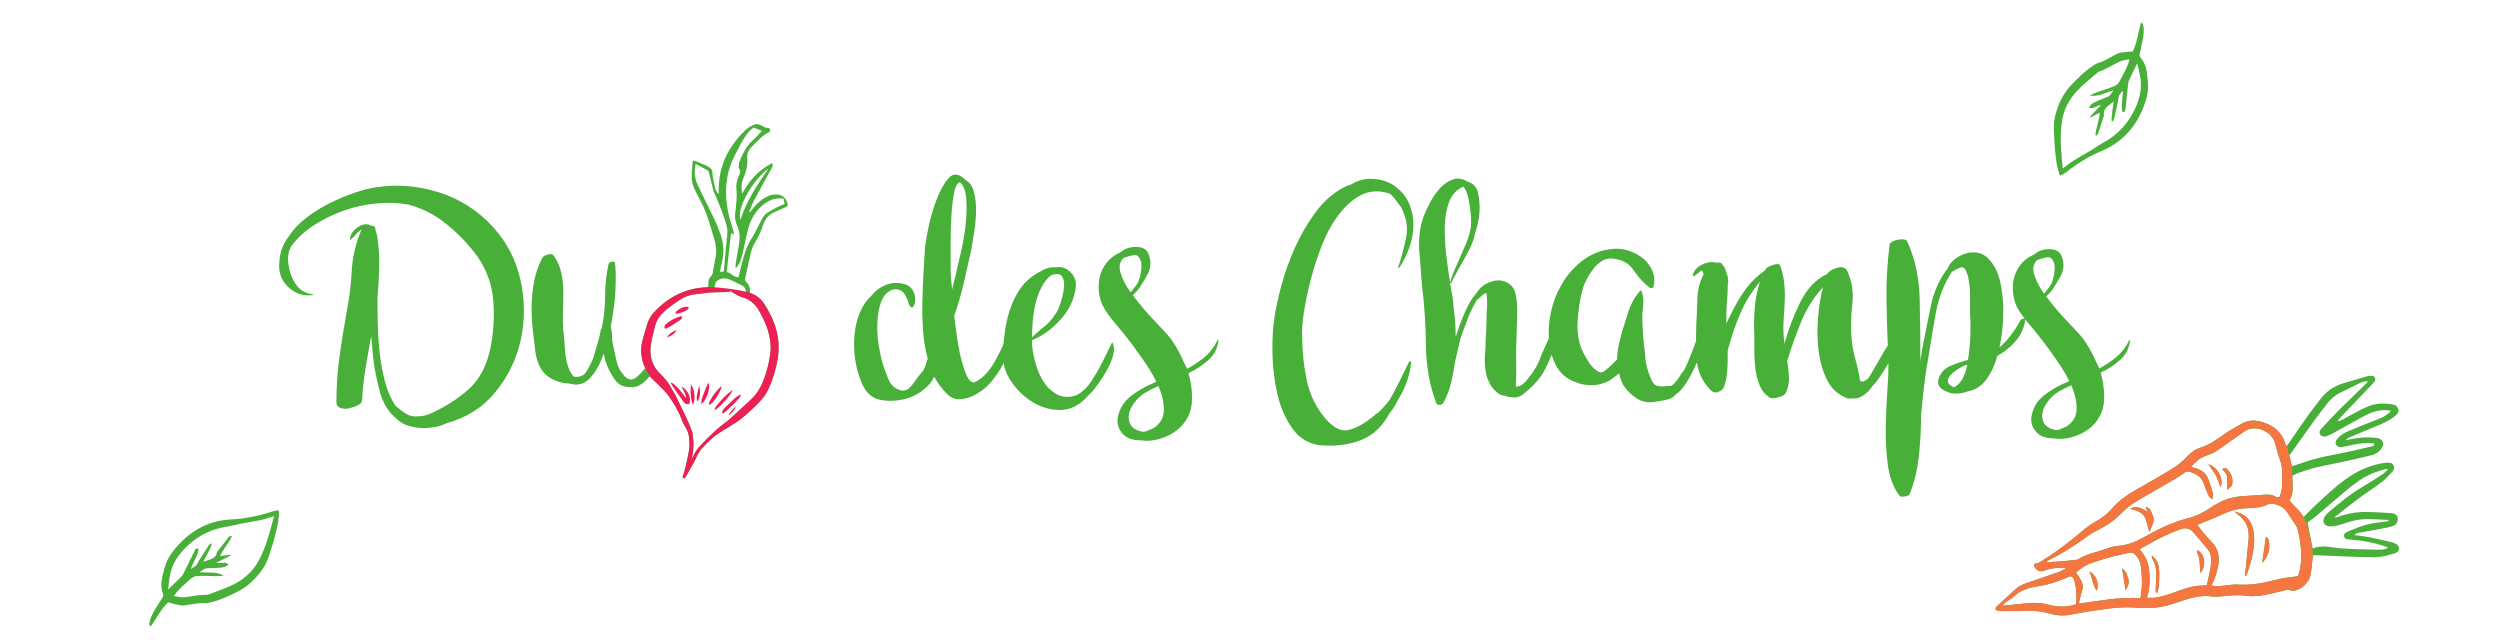 <?xml version="1.0" encoding="UTF-8" standalone="no"?>
<!-- Created with Inkscape (http://www.inkscape.org/) -->

<svg
   version="1.1"
   id="svg2"
   xml:space="preserve"
   width="13228.347"
   height="3401.573"
   viewBox="0 0 13228.347 3401.573"
   sodipodi:docname="duodeschamps.ai"
   xmlns:inkscape="http://www.inkscape.org/namespaces/inkscape"
   xmlns:sodipodi="http://sodipodi.sourceforge.net/DTD/sodipodi-0.dtd"
   xmlns="http://www.w3.org/2000/svg"
   xmlns:svg="http://www.w3.org/2000/svg"><defs
     id="defs6"><clipPath
       clipPathUnits="userSpaceOnUse"
       id="clipPath16"><path
         d="M 0,2551.181 H 9921.26 V 0 H 0 Z"
         id="path14" /></clipPath></defs><sodipodi:namedview
     id="namedview4"
     pagecolor="#ffffff"
     bordercolor="#666666"
     borderopacity="1.0"
     inkscape:pageshadow="2"
     inkscape:pageopacity="0.0"
     inkscape:pagecheckerboard="0" /><g
     id="g8"
     inkscape:groupmode="layer"
     inkscape:label="duodeschamps"
     transform="matrix(1.333,0,0,-1.333,0,3401.573)"><g
       id="g10"><g
         id="g12"
         clip-path="url(#clipPath16)"><g
           id="g18"
           transform="translate(757.532,293.488)"><path
             d="m 0,0 c 10.935,6.562 18.871,9.235 24.29,18.781 14.235,25.079 30.23,49.169 45.838,73.451 2.301,3.58 6.31,6.06 9.528,9.048 1.187,-0.79 2.373,-1.58 3.559,-2.371 C 75.978,74.743 61.238,53.725 49.459,28.011 c 22.776,9.887 48.826,9.154 54.277,38.297 0.102,0.545 0.614,1.03 0.982,1.506 15.092,19.54 30.057,39.181 45.438,58.492 2.17,2.725 6.37,3.835 9.631,5.692 1.004,-0.815 2.008,-1.63 3.012,-2.445 -2.433,-5.053 -4.37,-10.427 -7.389,-15.102 -11.109,-17.204 -22.679,-34.111 -33.818,-51.297 -1.983,-3.057 -2.739,-6.91 -4.756,-12.226 14.949,2.149 27.578,3.965 40.208,5.78 0.293,-1.276 0.587,-2.554 0.88,-3.83 -18.076,-9.059 -36.153,-18.116 -56.53,-28.327 17.626,-4.323 33.643,5.625 48.08,-6.06 C 141.335,8.771 131.246,6.307 121.229,5.368 104.462,3.798 87.541,2.569 70.74,3.068 56.176,3.5 46.962,-3.677 34.942,-13.867 c 19.223,-0.195 34.774,0.22 50.254,-0.65 20.35,-1.143 34.917,-5.207 45.577,-12.188 -12.29,-0.862 -22.302,-2.145 -32.313,-2.135 -15.647,0.016 -31.294,1.328 -46.941,1.342 -39.525,0.035 -39.82,0.186 -68.997,-26.871 -16.983,-15.748 -34.734,-30.973 -49.983,-53.341 15.448,-1.936 28.498,-5.741 41.158,-4.719 28.705,2.319 56.804,10.352 85.99,9.421 5.804,-0.185 11.956,1.975 17.517,4.151 31.402,12.287 63.817,22.67 93.709,37.958 41.352,21.149 75.574,51.376 98.205,93.218 29.815,55.124 44.86,115.198 61.146,177.001 -18.325,-5.447 -34.704,-11.416 -51.583,-15.077 -25.274,-5.482 -50.95,-9.076 -76.357,-13.977 -20.711,-3.996 -41.137,-9.612 -61.938,-12.97 C 84.056,158.202 34.838,135.053 -7.681,96.816 -46.909,61.538 -76.161,20.717 -84.344,-32.657 c -2.38,-15.531 -3.698,-31.225 -5.779,-49.227 19.724,19.295 37.151,35.861 53.917,53.07 4.425,4.542 7.186,10.886 10.065,16.722 14.114,28.609 27.928,57.365 42.064,85.963 2.393,4.841 5.654,9.489 14.421,6.734 C 29.145,51.957 9.779,29.581 0,0 m 348.222,232.76 c 1.149,-4.282 2.475,-6.622 2.25,-8.801 -1.656,-16.048 -2.313,-32.352 -5.776,-48.024 C 338.476,147.786 331.784,119.612 322.933,92.21 313.347,62.53 305.999,31.821 288.56,5.073 261.34,-36.681 226.549,-70.429 181.732,-92.271 c -32.97,-16.069 -66.218,-32.183 -102.486,-40.147 -7.037,-1.545 -14.275,-4.359 -21.206,-3.824 -28.691,2.211 -56.214,-5.02 -84.207,-8.624 -8.087,-1.041 -16.771,0.369 -24.87,2.106 -12.914,2.771 -25.567,6.756 -38.833,10.365 -29.128,-27.542 -46.316,-63.816 -69.993,-96.795 -6.291,5.807 -5.167,10.879 -4.315,16.07 3.405,20.74 14.139,38.324 24.393,56.013 8.153,14.064 17.1,27.684 26.079,41.247 3.507,5.298 5.357,9.711 3.018,16.545 -7.579,22.151 -8.323,45.179 -2.765,67.7 5.75,23.296 10.663,47.609 21.492,68.616 11.396,22.108 27.715,42.356 44.763,60.748 55.607,59.988 124.517,94.582 206.648,98.654 57.153,2.833 112.098,14.498 166.133,32.274 7.111,2.339 14.862,2.732 22.639,4.083"
             style="fill:#48b039;fill-opacity:1;fill-rule:nonzero;stroke:none"
             id="path20" /></g><g
           id="g22"
           transform="translate(8426.666,2192.394)"><path
             d="m 0,0 c -8.032,-9.905 -14.577,-15.13 -16.405,-25.954 -4.803,-28.435 -11.599,-56.541 -17.965,-84.696 -0.939,-4.15 -3.859,-7.851 -5.86,-11.761 -1.386,0.338 -2.771,0.675 -4.157,1.012 -1.46,25.184 5.206,49.976 7.485,78.167 -18.024,-17.078 -42.755,-25.295 -37.914,-54.545 0.09,-0.547 -0.225,-1.178 -0.408,-1.752 -7.503,-23.522 -14.851,-47.096 -22.703,-70.501 -1.108,-3.303 -4.676,-5.782 -7.105,-8.641 -1.222,0.422 -2.445,0.845 -3.666,1.267 0.558,5.581 0.541,11.293 1.78,16.718 4.559,19.966 9.651,39.81 14.244,59.768 0.818,3.551 0.211,7.43 0.289,13.116 -13.313,-7.131 -24.561,-13.155 -35.808,-19.179 -0.713,1.1 -1.425,2.2 -2.138,3.299 13.891,14.692 27.781,29.385 43.439,45.947 -18.041,-1.964 -29.692,-16.789 -47.254,-10.744 4.327,11.917 12.964,17.683 22.057,21.989 15.22,7.208 30.701,14.147 46.66,19.422 13.834,4.573 20.04,14.468 27.852,28.154 -18.131,-6.389 -32.604,-12.095 -47.447,-16.57 -19.516,-5.884 -34.593,-7.044 -46.998,-4.128 11.253,5.012 20.224,9.639 29.635,13.053 14.71,5.335 29.863,9.45 44.573,14.787 37.155,13.48 37.482,13.439 55.652,48.84 10.575,20.606 22.053,40.981 28.735,67.215 -15.179,-3.462 -28.744,-4.347 -40.291,-9.636 C -39.9,102.655 -63.561,85.5 -91.307,76.396 c -5.517,-1.811 -10.559,-5.943 -15.042,-9.89 -25.308,-22.281 -52.221,-43.121 -75.086,-67.707 -31.629,-34.012 -53.456,-74.117 -60.419,-121.176 -9.171,-61.996 -2.773,-123.592 3.051,-187.24 15.36,11.384 28.711,22.592 43.322,31.804 21.876,13.792 44.776,25.947 66.976,39.24 18.098,10.835 35.373,23.096 53.773,33.363 49.826,27.803 88.165,66.384 115.049,116.854 24.804,46.563 38.338,94.925 27.78,147.88 C 65.024,74.933 60.898,90.132 56.699,107.76 44.76,82.885 34.046,61.36 24.174,39.456 21.568,33.675 21.143,26.769 20.432,20.3 16.949,-11.41 13.799,-43.156 10.292,-74.864 9.698,-80.231 8.222,-85.715 -0.958,-86.123 -9.625,-58.791 0.924,-31.142 0,0 m -247.665,-337.784 c -2.544,3.632 -4.59,5.377 -5.124,7.502 -3.93,15.647 -8.887,31.193 -10.99,47.105 -3.778,28.579 -7.12,57.343 -8.171,86.12 -1.139,31.169 -4.732,62.539 2.512,93.638 11.305,48.544 32.462,92.152 67.112,128.001 25.489,26.372 51.224,52.882 82.585,72.765 6.085,3.858 11.924,8.976 18.621,10.844 27.718,7.731 51.11,23.934 76.185,36.892 7.244,3.743 15.886,5.387 24.091,6.523 13.083,1.811 26.336,2.392 40.037,3.536 17.956,35.839 21.708,75.805 32.684,114.892 7.896,-3.307 8.574,-8.458 9.549,-13.627 3.889,-20.655 -0.186,-40.849 -3.775,-60.977 -2.853,-16.005 -6.605,-31.863 -10.406,-47.678 -1.484,-6.178 -1.714,-10.957 2.82,-16.58 14.696,-18.225 23.268,-39.611 25.744,-62.676 2.56,-23.857 6.256,-48.385 3.261,-71.829 -3.151,-24.671 -11.564,-49.279 -21.298,-72.39 -31.749,-75.385 -84.679,-131.452 -160.469,-163.358 -52.74,-22.202 -100.386,-51.948 -145.089,-87.126 -5.883,-4.629 -13.032,-7.648 -19.879,-11.577"
             style="fill:#48b039;fill-opacity:1;fill-rule:nonzero;stroke:none"
             id="path24" /></g><g
           id="g26"
           transform="translate(3049.584,1881.865)"><path
             d="m 0,0 c -1.734,-1.089 -3.626,-1.989 -5.179,-3.293 -40.534,-34.049 -70.202,-76.39 -92.308,-123.984 -9.65,-20.774 -16.544,-42.867 -15.039,-66.464 0.175,-2.747 1.462,-5.423 2.233,-8.132 C -86.076,-127.071 -43.523,-63.524 0,0 m -87.835,-490.937 c -2.546,15.956 -5.801,22.342 -17.114,28.195 -16.111,8.336 -32.708,15.751 -49.243,23.237 -4.21,1.906 -8.9,3.034 -13.49,3.762 -13.169,2.089 -25.216,-1.789 -35.777,-9.179 -7.039,-4.926 -9.421,-22.099 -10.19,-29.009 41.471,-8.594 84.514,-8.447 125.814,-17.006 M -288.291,19.008 c -5.467,-28.131 -4.596,-54.526 6.692,-79.619 11.336,-25.201 23.799,-49.902 36.025,-74.695 19.679,-39.905 40.429,-79.272 54.979,-121.549 12.49,-36.29 16.817,-72.75 7.361,-110.421 -3.363,-13.393 -5.62,-27.064 -8.616,-41.76 5.912,0.54 10.373,0.947 15.671,1.432 0.529,5.414 1.034,9.996 1.414,14.589 2.201,26.591 4.197,53.201 6.609,79.772 1.778,19.575 4.818,39.062 5.857,58.665 0.534,10.053 -0.93,20.581 -3.534,30.35 -4.327,16.226 -9.847,32.181 -15.69,47.943 -8.287,22.351 -17.196,44.476 -26.112,66.588 -2.972,7.37 -7.984,14.084 -9.99,21.647 -6.094,22.97 -11.053,46.237 -16.756,69.315 -1.059,4.284 -2.392,10.158 -5.53,11.99 -15.507,9.058 -31.665,17.003 -48.38,25.753 m 158.338,-414.248 c 0.389,9.035 0.033,15.473 1.043,21.688 4.212,25.909 9.077,51.712 13.235,77.629 3.852,24.015 2.585,47.453 -7.938,70.083 -7.224,15.534 -9.591,32.1 -7.572,49.387 3.694,31.622 7.928,63.237 4.728,95.245 -1.657,16.577 1.038,32.422 7.472,48.029 4.833,11.726 13.103,24.21 1.422,36.94 1.075,8.749 0.278,18.283 3.56,26.108 12.335,29.41 25.895,58.281 49.929,80.616 9.603,8.925 18.673,18.429 27.876,27.776 3.408,3.461 6.502,7.231 10.871,12.129 -11.981,4.91 -21.772,8.923 -32.031,13.128 -15.953,-9.312 -26.355,-23.988 -36.114,-38.593 -10.376,-15.527 -18.913,-32.33 -27.647,-48.895 -14.872,-28.204 -29.022,-56.776 -36.798,-87.956 -15.352,-61.551 -11.532,-122.732 4.239,-183.532 4.348,-16.763 10.134,-33.148 14.89,-49.813 1.332,-4.669 1.346,-9.714 2.194,-16.397 -4.981,2.751 -7.807,4.313 -11.196,6.185 -5.807,-51.954 -11.464,-102.551 -17.306,-154.812 17.751,-1.084 27.666,-22.775 47.331,-19.643 5.111,21.317 9.284,41.915 15.056,62.054 8.653,30.191 17.044,60.891 34.306,87.414 15.448,23.737 27.073,49.258 39.807,74.289 6.042,11.876 12.804,23.369 23.884,30.685 13.989,9.238 28.899,17.144 43.749,24.985 8.131,4.292 16.96,7.265 26.067,11.082 -1.906,7.981 -3.502,14.668 -5.164,21.626 -19.428,1.013 -37.557,-0.13 -54.277,-8.684 -31.07,-15.896 -53.931,-40.156 -69.809,-71.017 -15.434,-29.996 -21.362,-62.853 -28.22,-95.436 -4.338,-20.61 -8.249,-41.397 -14.255,-61.538 -4.16,-13.955 -9.541,-28.109 -23.332,-40.762 m -175.434,-759.612 c 10.251,17.498 17.026,34.595 28.512,47.497 22.656,25.445 47.338,49.194 72.325,72.416 15.382,14.296 33.533,25.578 49.283,39.523 29.424,26.051 58.196,52.851 86.867,79.735 19.658,18.434 34.356,40.06 45.253,65.167 15.476,35.657 24.537,72.799 30.51,110.739 5.165,32.796 1.215,65.489 -8.246,97.223 -7.622,25.564 -19.456,49.309 -32.005,72.931 -15.06,28.349 -35.496,48.892 -66.373,58.593 -7.567,2.377 -15.272,4.799 -22.241,8.475 -10.223,5.391 -19.841,11.93 -29.716,17.98 -0.219,-1.02 -0.438,-2.039 -0.657,-3.059 -8.092,-0.656 -16.174,-1.624 -24.28,-1.904 -18.209,-0.628 -36.489,-0.162 -54.632,-1.547 -19.109,-1.458 -38.038,-5.225 -57.145,-6.759 -23.076,-1.853 -43.918,-9.85 -62.947,-22.089 -18.086,-11.633 -35.651,-24.27 -52.354,-37.811 -22.195,-17.993 -39.995,-39.615 -46.701,-68.393 -5.839,-25.062 -13.296,-49.951 -16.57,-75.363 -5.464,-42.403 5.24,-80.614 36.682,-111.585 18.412,-18.138 35.348,-37.476 46.95,-60.976 4.348,-8.805 10.308,-16.815 14.667,-25.616 14.324,-28.919 28.421,-57.954 42.25,-87.113 6.002,-12.655 11.454,-25.598 16.559,-38.643 3.723,-9.514 8.048,-19.201 9.365,-29.173 4.316,-32.671 4.733,-65.384 -5.356,-100.248 m 66.933,685.432 c 0.375,7.63 0.572,13.695 0.996,19.744 0.639,9.12 3.255,17.255 10.56,23.593 2.641,2.291 5.151,5.818 5.794,9.153 4.347,22.543 7.994,45.221 12.224,67.788 4.521,24.121 1.161,47.643 -5.514,70.734 -7.8,26.985 -16.664,53.66 -24.811,80.547 -9.567,31.577 -24.374,60.757 -39.676,89.818 -11.551,21.937 -24.035,44.163 -24.842,69.554 -0.68,21.409 1.837,42.935 3.363,64.38 0.196,2.752 2.943,5.322 4.154,7.376 17.34,-7.002 33.792,-13.126 49.757,-20.329 7.062,-3.187 13.721,-7.924 19.423,-13.193 3.035,-2.806 5.038,-8.224 5.101,-12.498 0.297,-20.343 6.466,-39.629 10.018,-59.356 1.872,-10.399 6.72,-20.006 14.737,-29.308 0.548,17.286 0.242,33.123 1.696,48.796 4.904,52.864 22.368,101.394 52.737,144.996 15.252,21.897 31.999,42.668 51.714,60.833 11.545,10.637 25.015,18.096 39.662,23.513 4.403,1.629 8.404,-0.199 12.709,-0.837 14.087,-2.088 23.945,-15.386 39.204,-13.621 1.99,0.23 5.617,-3.404 6.492,-5.937 C 8.989,150.694 6.162,145.334 1.004,143.624 -12.038,139.3 -21.37,129.946 -31.004,121.225 -44.169,109.307 -56.763,96.706 -68.977,83.806 -80.159,71.996 -84.867,57.101 -83.35,41.181 c 2.628,-27.576 -4.357,-53.104 -15.162,-77.749 -8.417,-19.197 -9.095,-38.499 -4.896,-62.283 28.741,53.923 66.374,94.732 119.261,121.507 4.194,-8.31 1.054,-14.363 -2.276,-20.427 -22.54,-41.05 -45.466,-81.896 -67.389,-123.273 -8.477,-15.998 -14.671,-33.206 -21.905,-49.863 0.911,-0.551 1.822,-1.101 2.734,-1.652 2.685,3.368 5.411,6.704 8.05,10.108 18.637,24.04 40.239,44.618 69.041,55.84 8.058,3.139 17.229,4.639 25.911,4.725 23.055,0.23 36.778,-9.773 44.981,-31.019 4.56,-11.81 2.12,-16.572 -9.821,-21.481 -14.281,-5.871 -28.451,-12.043 -42.462,-18.534 -21.149,-9.8 -35.045,-26.434 -42.523,-48.193 -8.861,-25.783 -19.668,-50.4 -33.986,-73.824 -12.025,-19.669 -16.459,-42.736 -21.467,-65.172 -5.499,-24.647 -10.617,-49.379 -16.041,-74.043 -1.316,-5.986 -0.412,-11.051 4.101,-15.434 11.895,-11.554 16.87,-25.555 13.843,-42.301 2.55,-1.176 4.577,-2.248 6.701,-3.071 21.671,-8.396 38.188,-22.391 50.968,-42.138 21.069,-32.553 38.123,-66.89 47.924,-104.292 10.077,-38.453 11.518,-77.466 4.432,-117 -7.164,-39.976 -18.836,-78.32 -35.565,-115.212 -10.416,-22.971 -26.049,-42.173 -43.896,-59.689 -27.098,-26.598 -54.014,-53.442 -86.231,-74.059 -18.162,-11.623 -36.315,-23.284 -54.849,-34.293 -31.425,-18.665 -57.341,-43.543 -81.468,-70.562 -12.741,-14.268 -19.288,-31.948 -27.393,-48.822 -4.022,-8.373 -9.438,-16.068 -14.021,-24.183 -4.347,-7.698 -8.368,-15.58 -12.647,-23.317 -3.14,-5.677 -6.21,-11.422 -9.79,-16.82 -2.977,-4.486 -6.797,-4.201 -11.099,0.089 4.193,14.474 9.166,29.082 12.59,44.044 5.526,24.152 11.079,48.39 14.548,72.884 1.874,13.237 -0.257,27.101 -1.116,40.648 -0.969,15.269 -6.316,29.117 -14.302,42.178 -5.104,8.348 -10.132,16.992 -13.449,26.137 -12.585,34.694 -31.366,66.168 -52.188,96.1 -12.694,18.248 -29.706,33.62 -45.559,49.506 -13.536,13.565 -29.377,25.143 -38.838,42.183 -22.826,41.112 -33.002,84.484 -20.332,131.152 5.774,21.267 11.813,42.474 18.347,63.518 6.21,20.003 17.196,37.257 31.835,52.32 27.052,27.838 57.599,51.096 92.742,67.439 33.752,15.695 69.512,24.846 106.982,26.256 3.195,0.12 6.365,0.868 10.576,1.471"
             style="fill:#48b039;fill-opacity:1;fill-rule:nonzero;stroke:none"
             id="path28" /></g><g
           id="g30"
           transform="translate(2665.544,1033.302)"><path
             d="m 0,0 c 24.374,-15.337 40.384,-38.824 57.207,-61.813 0.677,17.532 -11.703,30.283 -17.451,47.055 28,-18.762 39.452,-46.469 30.979,-71.267 -4.168,0.333 -8.409,0.191 -12.382,1.153 -2.816,0.681 -6.1,2.239 -7.749,4.463 -9.193,12.398 -18.016,25.075 -26.839,37.744 -7.75,11.126 -15.402,22.322 -22.932,33.599 -1.45,2.17 -2.132,4.853 -3.167,7.299 C -1.556,-1.178 -0.778,-0.589 0,0"
             style="fill:#ee1f55;fill-opacity:1;fill-rule:nonzero;stroke:none"
             id="path32" /></g><g
           id="g34"
           transform="translate(2706.107,1295.932)"><path
             d="m 0,0 c 3.378,-7.981 -1.665,-11.594 -6.111,-14.622 -11.935,-8.128 -24.102,-15.94 -36.442,-23.441 -7.057,-4.291 -14.634,-7.73 -21.832,-11.477 -5.684,3.539 -4.731,8.141 -2.874,12.518 1.059,2.498 2.803,5.007 4.891,6.716 17.136,14.025 36.019,24.883 57.538,30.717 C -3.598,0.745 -2.13,0.207 0,0"
             style="fill:#ee1f55;fill-opacity:1;fill-rule:nonzero;stroke:none"
             id="path36" /></g><g
           id="g38"
           transform="translate(2867.762,910.023)"><path
             d="M 0,0 C -3.006,8.115 0.889,14.097 5.086,18.443 18.675,32.521 32.771,46.154 47.318,59.242 54.413,65.626 62.251,71.574 73.441,76.065 70.587,61.722 60.454,55.216 53.202,47.029 45.165,37.958 36.25,29.557 27.016,21.686 18.411,14.351 11.766,4.315 0,0"
             style="fill:#ee1f55;fill-opacity:1;fill-rule:nonzero;stroke:none"
             id="path40" /></g><g
           id="g42"
           transform="translate(2835.37,922.999)"><path
             d="m 0,0 c 2.25,5.336 3.463,11.491 6.925,15.87 18.281,23.127 38.333,44.607 62.001,62.427 0.988,0.744 2.359,0.979 3.84,1.565 C 69.565,65.431 20.229,8.43 0,0"
             style="fill:#ee1f55;fill-opacity:1;fill-rule:nonzero;stroke:none"
             id="path44" /></g><g
           id="g46"
           transform="translate(2812.439,1032.496)"><path
             d="m 0,0 c 9.64,-18.773 -8.078,-73.406 -28.746,-83.577 0.447,5.907 0.327,10.834 1.268,15.549 C -24.789,-54.565 -4.913,-5.985 0,0"
             style="fill:#ee1f55;fill-opacity:1;fill-rule:nonzero;stroke:none"
             id="path48" /></g><g
           id="g50"
           transform="translate(2864.984,1018.415)"><path
             d="m 0,0 c -5.169,-24.111 -32.087,-65.268 -48.597,-74.056 -4.258,4.218 -1.926,8.895 -0.062,12.773 11.248,23.394 27.17,43.36 46.011,61.071 C -2.144,0.262 -0.899,-0.052 0,0"
             style="fill:#ee1f55;fill-opacity:1;fill-rule:nonzero;stroke:none"
             id="path52" /></g><g
           id="g54"
           transform="translate(2742.684,1025.958)"><path
             d="M 0,0 C 15.375,-19.247 19.515,-65.473 7.826,-79.548 0.234,-66.904 -3.708,-28.738 0,0"
             style="fill:#ee1f55;fill-opacity:1;fill-rule:nonzero;stroke:none"
             id="path56" /></g><g
           id="g58"
           transform="translate(2682.884,1306.317)"><path
             d="m 0,0 c -3.244,5.626 1.169,9.043 4.38,11.747 10.872,9.155 23.291,15.557 37.695,16.657 3.147,0.24 6.5,-2.214 9.758,-3.426 C 50.064,22.124 48.959,18.279 46.418,16.58 31.467,6.584 12.813,0.201 0,0"
             style="fill:#ee1f55;fill-opacity:1;fill-rule:nonzero;stroke:none"
             id="path60" /></g><g
           id="g62"
           transform="translate(2775.482,1021.759)"><path
             d="M 0,0 C 4.552,-21.61 6.088,-42.824 -6.637,-63.163 -12.037,-54.465 -10.645,-39.875 0,0"
             style="fill:#ee1f55;fill-opacity:1;fill-rule:nonzero;stroke:none"
             id="path64" /></g><g
           id="g66"
           transform="translate(2685.577,1241.53)"><path
             d="M 0,0 C -7.511,-16.043 -22.474,-22.733 -37.601,-29.219 -29.578,-13.818 -15.877,-5.544 0,0"
             style="fill:#ee1f55;fill-opacity:1;fill-rule:nonzero;stroke:none"
             id="path68" /></g><g
           id="g70"
           transform="translate(2892.004,906.663)"><path
             d="M 0,0 C 8.766,10.505 17.532,21.01 28.273,33.882 25.542,19.403 14.818,5.756 1.976,-2.219 1.317,-1.479 0.659,-0.739 0,0"
             style="fill:#ee1f55;fill-opacity:1;fill-rule:nonzero;stroke:none"
             id="path72" /></g><g
           id="g74"
           transform="translate(8240.642,153.53)"><path
             d="m 0,0 c 3.626,32.415 2.08,64.058 -7.189,95.16 -4.526,15.185 -11.973,18.211 -26.109,11.801 -37.36,-16.943 -76.157,-29.735 -116.806,-35.645 -35.496,-5.159 -68.372,-15.057 -95.83,-39.75 -11.097,-9.979 -24.503,-17.37 -36.648,-26.225 -2.695,-1.965 -4.509,-5.14 -9.92,-11.521 25.454,2.531 46.384,4.243 67.216,6.761 38.14,4.608 76.178,7.869 114.033,-2.133 7.274,-1.922 14.631,-3.693 22.056,-4.849 C -59.065,-11.094 -29.247,-10.905 0,0 m 1240.028,329.596 c 0,1.639 0.01,3.278 0.01,4.918 -22.395,0.97 -44.791,1.941 -67.186,2.913 -27.167,1.178 -54.038,-1.123 -80.248,-8.401 -18.122,-5.031 -35.711,-12.066 -53.94,-16.586 -11.285,-2.797 -23.689,-4.926 -34.942,-3.178 -21.184,3.292 -27.962,21.945 -15.738,39.572 3.895,5.616 8.614,10.901 13.812,15.334 44.469,37.92 89.475,75.061 140.332,104.523 25.518,14.783 50.144,31.139 74.81,47.338 7.057,4.635 12.843,11.207 22.197,19.554 -7.305,0 -10.436,0.706 -13.094,-0.115 -16.181,-5.005 -32.644,-9.4 -48.285,-15.782 -39.432,-16.092 -72.97,-41.664 -105.3,-68.708 -41.416,-34.646 -82.129,-70.132 -123.475,-104.864 -9.944,-8.353 -21.188,-15.159 -29.872,-21.292 7.131,-35.982 13.779,-69.524 20.612,-104 23.872,10.094 48.037,9.61 71.491,5.848 60.518,-9.703 121.521,-7.884 182.355,-10.165 26.097,-0.979 31.776,0.215 45.37,8.287 -37.837,15.156 -92.246,27.001 -141.02,30.744 -5.638,0.433 -11.255,1.112 -16.889,1.592 -8.177,0.696 -15.302,4.035 -17.164,12.227 -2.038,8.972 5.618,13.792 11.982,17.293 8.173,4.496 17.438,6.951 26.035,10.737 31.869,14.034 64.897,23.585 99.655,27.028 12.876,1.275 25.665,3.43 38.493,5.183 M 0.283,125.414 C 7.59,113.934 15.304,103.947 20.668,92.827 26.943,79.821 30.054,66.563 23.797,51.321 17.598,36.218 15.324,19.503 11.09,2.537 c 28.815,3.954 56.076,7.859 83.384,11.397 26.763,3.465 53.5,7.731 80.388,9.486 27.14,1.771 54.453,0.889 81.284,1.165 2.218,21.491 5.6,40.206 5.711,58.94 0.135,22.523 -1.41,45.204 -4.317,67.545 -2.201,16.923 -9.451,32.517 -21.893,45.07 -6.964,7.028 -13.95,10.807 -24.895,7.852 -21.184,-5.721 -43.075,-8.814 -64.269,-14.506 C 119.831,182.328 93.453,174.062 67.202,165.52 41.901,157.29 19.696,143.626 0.283,125.414 m 1250.104,642.224 c -5.942,0.854 -11.86,2.177 -17.829,2.485 -33.87,1.745 -64.256,-9.597 -93.265,-25.586 -39.079,-21.538 -77.989,-43.381 -117.106,-64.849 -8.789,-4.824 -17.934,-9.139 -27.269,-12.785 -10.045,-3.923 -20.713,-0.952 -25.19,6.114 -5.78,9.12 -2.298,16.598 4.299,23.605 22.366,23.752 44.053,48.176 67.113,71.23 36.424,36.414 73.764,71.912 110.663,107.854 2.853,2.779 5.274,6.002 7.896,9.019 -10.484,0.229 -19.949,-1.101 -28.226,-4.974 -28.433,-13.303 -56.467,-27.458 -84.618,-41.362 -19.535,-9.649 -35.424,-23.668 -48.62,-40.89 -14.899,-19.444 -30.316,-38.513 -44.673,-58.349 -36.018,-49.767 -71.565,-99.877 -106.667,-148.963 3.674,-14.613 7.028,-27.951 10.597,-42.144 3.726,1.048 7.285,1.941 10.779,3.047 30.516,9.652 60.628,20.926 91.629,28.622 38.99,9.679 78.77,16.131 118.085,24.556 31.322,6.712 62.462,14.269 93.668,21.515 5.898,1.369 12.509,2.086 13.332,10.963 -3.486,0.777 -6.479,1.675 -9.537,2.092 -25.363,3.453 -50.105,-1.325 -74.818,-5.961 -15.431,-2.896 -30.691,-6.791 -46.187,-9.217 -9.097,-1.424 -17.684,1.101 -22.422,10.284 -4.53,8.785 0.017,15.252 5.246,22.115 11.118,14.592 26.513,23.341 42.588,30.231 36.359,15.583 73.127,30.247 110.035,44.495 21.659,8.361 43.238,16.43 60.497,36.853 M 519.509,75.171 c 6.601,35.457 18.128,68.932 16.473,104.644 -0.587,12.693 -2.845,25.158 -11.275,35.35 -19.22,23.239 -38.303,46.605 -58.08,69.363 -14.233,16.38 -31.775,20.501 -52.72,12.831 -46.768,-17.127 -91.248,-38.87 -134.13,-64.053 -8.851,-5.199 -17.817,-10.202 -26.879,-15.38 19.432,-23.197 32.477,-46.573 36.357,-75.255 5.298,-39.16 4.787,-77.612 -7.346,-116.561 5.23,-0.506 9.459,-1.261 13.69,-1.269 27.437,-0.05 53.082,8.148 78.862,16.484 36.356,11.757 71.462,28.097 110.176,31.614 10.561,0.959 21.172,1.373 34.872,2.232 m 18.303,-0.169 c 16.831,-5.698 32.975,-2.872 49.026,-1.506 18.135,1.543 36.41,5.571 54.358,4.41 54.149,-3.503 106.037,6.362 157.941,20.238 25.134,6.718 51.643,8.293 81.159,12.744 2.33,6.98 7.157,17.287 9.15,28.115 9.617,52.26 2.99,103.829 -8.522,154.984 -1.487,6.606 -4.671,13.122 -8.311,18.897 -11.048,17.521 -22.599,34.728 -34.152,51.926 -13.956,20.775 -34.859,30.044 -58.513,34.117 -4.752,0.818 -10.67,0.933 -14.713,-1.182 -26.528,-13.874 -55.456,-16.116 -84.266,-16.686 -35.925,-0.711 -69.063,-9.72 -101.332,-25.054 -27.73,-13.179 -56.547,-24.071 -84.906,-35.923 -4.224,-1.766 -8.568,-3.247 -13.679,-5.17 18.839,-22.647 34.84,-45.558 54.522,-64.682 29.37,-28.534 36.263,-61.613 28.388,-99.855 -5.323,-25.852 -12.53,-51.043 -26.15,-75.373 m 5.748,342.855 c -13.966,3.144 -16.783,12.284 -20.25,19.838 -5.762,12.55 -10.482,25.617 -15.019,38.682 -9.619,27.705 -30.328,42.092 -57.454,49.349 -7.886,2.11 -14.052,0.894 -20.921,-4.226 -13.069,-9.742 -26.888,-18.601 -40.971,-26.841 C 337.991,464.848 286.377,436.141 235.916,405.526 217.305,394.234 199.432,380.519 184.338,364.897 156.384,335.969 124.795,313.053 88.816,295.457 74.764,288.584 60.901,280.771 48.334,271.512 -1.379,234.885 -53.041,201.561 -108.661,174.541 c -3.33,-1.618 -5.933,-4.735 -9.334,-7.534 17.084,0.702 32.721,0.847 48.267,2.098 24.372,1.959 48.689,4.608 73.01,7.142 2.395,0.249 4.912,1.349 6.949,2.694 31.071,20.538 67.974,25.726 102.004,38.415 18.722,6.981 38.622,12.955 58.38,14.546 40.257,3.244 75,19.916 108.863,39.284 52.047,29.767 106.262,54.629 164.238,69.763 33.496,8.743 63.289,23.168 91.596,42.548 36.8,25.193 76.989,42.218 122.318,44.888 27.6,1.626 55.165,3.86 82.757,5.66 17.497,1.142 34.946,2.92 51.209,-7.061 4.237,-2.6 10.687,-1.597 15.659,-2.194 9.23,20.621 12.03,40.836 11.23,61.736 -0.337,8.786 -0.456,17.606 -0.079,26.385 0.984,22.913 -2.031,44.943 -10.802,66.412 -5.197,12.721 -8.063,26.398 -11.914,39.663 -2.275,7.838 -4.184,15.789 -6.672,23.556 -15.265,47.636 -81.753,71.21 -119.274,43.826 -18.235,-13.308 -37.336,-25.423 -55.842,-38.369 -20.554,-14.38 -40.252,-30.103 -61.538,-43.275 -12.642,-7.825 -27.572,-12.007 -41.577,-17.566 -21.9,-8.69 -38.083,-24.109 -54.76,-42.939 30.819,-5.737 55.594,-16.454 67.381,-43.851 8.373,-19.461 13.99,-40.169 19.881,-60.597 1.753,-6.081 0.271,-13.096 0.271,-21.914 M -38.36,143.393 c -18.723,0 -32.59,1.069 -46.206,-0.318 -12.291,-1.251 -24.801,-3.882 -36.335,-8.232 -20.209,-7.622 -32.416,-4.796 -43.472,12.694 -4.324,6.839 -2.559,13.341 5.476,13.622 10.625,0.373 17.222,6.923 25.061,11.738 60.693,37.287 116.358,81.29 170.701,127.149 12.368,10.436 26.151,19.62 40.398,27.314 25.279,13.653 47.528,31.063 66.037,52.573 26.284,30.545 58.277,53.06 92.887,72.806 52.332,29.856 104.947,59.321 155.999,91.259 20.448,12.792 37.715,31.039 55.208,48.061 12.434,12.1 25.923,22.833 42.048,27.661 37.587,11.253 68.75,32.775 99.932,55.439 21.23,15.432 45.046,27.308 67.712,40.765 35.986,21.364 71.706,13.18 106.555,-2.33 35.945,-15.999 58.823,-43.961 69.046,-82.113 0.26,-0.975 1.646,-1.649 3.981,-3.855 6.302,9.155 12.455,18.169 18.682,27.13 22.939,33.011 45.594,66.223 68.97,98.921 13.865,19.393 29.273,37.679 43.287,56.97 24.205,33.316 56.077,55.313 95.418,66.854 30.71,9.009 61.359,18.231 92.142,26.979 5.944,1.689 12.445,2.554 18.589,2.173 12.717,-0.788 18.019,-12.015 11.369,-22.991 -1.29,-2.13 -3.05,-4.013 -4.783,-5.828 -41.226,-43.173 -82.484,-86.313 -123.715,-129.481 -6.739,-7.056 -13.377,-14.208 -19.058,-22.498 15.785,1.92 27.6,11.461 40.693,18.118 26.842,13.648 52.815,29.28 80.456,41.008 30.703,13.028 63.564,13.521 96.456,8.298 12.343,-1.96 22.045,-7.938 24.672,-20.051 2.507,-11.558 -5.044,-19.486 -13.928,-26.795 -23.244,-19.125 -50.419,-30.297 -77.851,-41.419 -35.498,-14.394 -70.704,-29.513 -105.946,-44.528 -4.241,-1.807 -7.929,-4.915 -10.961,-9.24 21.554,3.526 42.998,8.561 64.694,10.134 19.859,1.439 40.222,0.801 59.941,-1.948 23.059,-3.214 30.217,-23.128 16.6,-42.117 -10.366,-14.453 -25.176,-22.75 -42.111,-26.811 -36.045,-8.645 -72.153,-17.05 -108.369,-24.949 -36.193,-7.894 -72.729,-14.28 -108.765,-22.81 -22.545,-5.337 -44.555,-13.075 -66.575,-20.428 -9.366,-3.127 -18.14,-8.024 -27.492,-12.257 -1.289,-34.712 8.26,-69.506 -12.609,-97.491 20.147,-23.484 38.015,-44.309 56.892,-66.312 17.398,17.096 34.319,34.577 52.149,51.075 46.115,42.673 91.452,86.31 145.858,118.894 39.338,23.558 81.313,39.286 126.908,44.971 3.114,0.388 6.271,0.511 9.411,0.565 8.291,0.141 16.592,0.227 21.511,-8.371 5.36,-9.37 4.401,-18.939 -2.444,-26.347 -13.577,-14.694 -27.008,-29.988 -42.747,-42.118 -27.823,-21.442 -57.78,-40.091 -86.011,-61.03 -33.752,-25.036 -66.632,-51.249 -99.89,-76.952 0.604,-1.268 1.207,-2.538 1.811,-3.806 6.007,1.942 12.07,3.729 18.013,5.853 37.175,13.291 75.64,18.216 114.891,16.958 28.881,-0.925 57.751,-2.542 86.585,-4.457 17.409,-1.155 25.265,-7.495 27.683,-20.291 2.422,-12.817 -5.712,-27.165 -21.019,-31.847 -16.75,-5.125 -34.234,-7.976 -51.512,-11.209 -28.423,-5.32 -56.968,-9.995 -85.389,-15.325 -5.205,-0.975 -10.068,-3.776 -14.824,-8.418 17.275,-2.355 34.713,-3.877 51.789,-7.244 32.66,-6.44 65.129,-13.859 97.632,-21.073 4.251,-0.943 8.24,-3.072 12.351,-4.647 9.81,-3.757 15.802,-10.976 15.809,-21.334 0.01,-10.221 -7.52,-15.898 -16.445,-18.277 -19.981,-5.325 -39.983,-12.321 -60.359,-14 -28.657,-2.36 -57.687,-1.275 -86.511,-0.307 -57.081,1.915 -114.131,4.775 -171.198,7.136 -1.747,0.073 -3.544,-1.058 -6.764,-2.093 -0.559,-4.316 -1.219,-9.103 -1.796,-13.9 -2.463,-20.519 -3.866,-41.232 -7.594,-61.518 -5.618,-30.566 -34.627,-58.084 -65.081,-63.605 -3.004,-0.545 -6.593,-1.071 -9.221,0.034 -17.971,7.554 -34.495,-0.718 -51.359,-4.358 C 771.849,41.93 738.615,31.623 703.598,31.944 693.544,32.037 683.382,31.896 673.465,33.271 641.956,37.634 610.756,34.783 579.44,31.168 567.015,29.733 554.102,28.87 541.81,30.591 500.001,36.44 460.846,27.172 421.733,13.735 392.685,3.757 363.201,-6.414 333.068,-11.354 c -28.233,-4.629 -57.753,-4.884 -86.385,-2.754 -38.485,2.863 -76.305,2.024 -114.574,-2.964 -51.139,-6.666 -102.043,-14.096 -152.584,-24.497 -30.654,-6.309 -61.516,-2.822 -91.365,6.054 -26.955,8.017 -54.173,9.552 -82.053,8.715 -35.194,-1.056 -70.44,-0.461 -105.664,-0.472 -3.725,-0.002 -7.652,0.068 -11.14,1.185 -10.454,3.348 -11.688,9.968 -3.581,17.424 24.352,22.396 48.719,44.775 73.063,67.183 13.706,12.615 30.172,20.255 47.517,26.209 42.164,14.47 84.465,28.548 126.492,43.403 9.067,3.205 17.217,9.01 28.846,15.261"
             style="fill:#48b039;fill-opacity:1;fill-rule:nonzero;stroke:none"
             id="path76" /></g><g
           id="g78"
           transform="translate(8526.778,519.353)"><path
             d="M 0,0 C -4.402,8.062 -7.397,13.546 -10.689,19.574 2.987,16.987 8.105,12.593 14.882,-3.701 19.909,-15.789 25.1,-28.146 20.3,-41.678 16.189,-53.265 11.784,-64.748 5.982,-80.396 c -3.663,11.771 -6.358,20.112 -8.832,28.517 -1.234,4.191 -2.212,8.47 -3.052,12.759 -5.394,27.518 -24.533,40.643 -49.643,47.531 -4.207,1.153 -8.469,2.11 -12.677,3.264 -0.476,0.131 -0.763,0.953 -1.137,1.455 C -52.676,24.185 -30.477,20.428 0,0"
             style="fill:#48b039;fill-opacity:1;fill-rule:nonzero;stroke:none"
             id="path80" /></g><g
           id="g82"
           transform="translate(8840.76,606.745)"><path
             d="m 0,0 c 0,20.019 0.604,36.641 -0.335,53.174 -0.32,5.634 -3.873,11.477 -7.148,16.433 -2.981,4.51 -7.586,7.947 -12.118,12.501 7.408,7.762 14.05,5.712 19.778,0.103 C 16.368,66.349 23.584,47.267 20.104,24.382 18.357,12.909 8.565,9.409 0,0"
             style="fill:#48b039;fill-opacity:1;fill-rule:nonzero;stroke:none"
             id="path84" /></g><g
           id="g86"
           transform="translate(8814.736,617.945)"><path
             d="m 0,0 c -7.692,19.078 -12.575,35.265 -20.528,49.768 -8.021,14.625 -19.09,27.579 -28.8,41.233 C -13.13,82.235 13.749,33.96 0,0"
             style="fill:#48b039;fill-opacity:1;fill-rule:nonzero;stroke:none"
             id="path88" /></g><g
           id="g90"
           transform="translate(8869.093,521.634)"><path
             d="m 0,0 c 45.093,-10.313 68.732,-35.095 75.787,-76.173 6.069,-35.344 2.733,-70.213 -5.458,-104.664 -4.927,-20.723 -11.518,-41.059 -17.718,-61.461 -1.506,-4.955 -4.417,-9.483 -6.681,-14.208 -1.308,0.403 -2.617,0.806 -3.925,1.209 1.716,15.184 3.583,30.353 5.114,45.555 3.46,34.327 6.922,68.657 9.984,103.02 0.664,7.456 -0.1,15.08 -0.638,22.595 -2.004,27.971 -15.23,49.918 -36.587,67.439 C 14.095,-11.945 8.416,-7.073 0,0"
             style="fill:#48b039;fill-opacity:1;fill-rule:nonzero;stroke:none"
             id="path92" /></g><g
           id="g94"
           transform="translate(8997.527,421.263)"><path
             d="m 0,0 c 2.741,-4.599 6.888,-8.883 7.997,-13.847 7.639,-34.186 -1.186,-63.818 -26.02,-90.444 5.119,35.38 9.973,68.937 14.829,102.495 C -2.13,-1.197 -1.065,-0.599 0,0"
             style="fill:#48b039;fill-opacity:1;fill-rule:nonzero;stroke:none"
             id="path96" /></g><g
           id="g98"
           transform="translate(8541.012,346.908)"><path
             d="m 0,0 c 20.119,-14.877 27.483,-33.525 29.246,-53.378 1.929,-21.722 0.835,-43.822 -0.435,-65.67 -0.591,-10.148 -4.716,-20.091 -7.239,-30.127 l -3.82,0.117 c -0.687,3.742 -2.064,7.505 -1.942,11.22 0.63,19.395 1.668,38.776 2.514,58.164 C 19.358,-56.01 14.672,-33.747 2.5,-13.16 0.889,-10.436 1.174,-6.59 0,0"
             style="fill:#48b039;fill-opacity:1;fill-rule:nonzero;stroke:none"
             id="path100" /></g><g
           id="g102"
           transform="translate(8722.19,367.855)"><path
             d="M 0,0 C 30.008,-14.622 36.355,-58.986 13.196,-90.955 11.574,-74.25 9.564,-59.229 8.831,-44.146 8.274,-32.697 6.442,-22.1 0.264,-12.146 -1.462,-9.366 0,-4.61 0,0"
             style="fill:#48b039;fill-opacity:1;fill-rule:nonzero;stroke:none"
             id="path104" /></g><g
           id="g106"
           transform="translate(8293.536,282.906)"><path
             d="M 0,0 C 26.687,-10.53 40.982,-48.716 29.468,-75.897 12.228,-52.941 12.485,-23.984 0,0"
             style="fill:#48b039;fill-opacity:1;fill-rule:nonzero;stroke:none"
             id="path108" /></g><g
           id="g110"
           transform="translate(8437.613,208.75)"><path
             d="M 0,0 C -4.924,30.405 -9.317,57.531 -14.02,86.563 1.328,77.768 5.148,61.936 10.201,47.407 15.909,30.998 10.306,16.546 0,0"
             style="fill:#48b039;fill-opacity:1;fill-rule:nonzero;stroke:none"
             id="path112" /></g><g
           id="g114"
           transform="translate(1957.056,1650.886)"><path
             d="m 0,0 c 55.265,-60.793 91.619,-131.257 109.148,-211.39 17.486,-80.136 17.962,-158.456 1.381,-234.879 -16.579,-76.464 -49.737,-145.547 -99.477,-207.247 -49.738,-61.742 -115.15,-103.621 -196.192,-125.73 -14.766,-7.382 -30.396,-12.431 -46.976,-15.197 -16.579,-2.762 -30.396,-4.145 -41.448,-4.145 -18.437,0 -37.78,2.764 -58.031,8.292 -20.291,5.527 -36.871,14.722 -49.738,27.631 -33.16,25.777 -56.215,63.556 -69.082,113.295 -12.909,49.74 -21.2,92.094 -24.87,127.111 -1.855,14.722 -3.238,29.444 -4.144,44.213 -0.949,14.722 -2.332,29.444 -4.145,44.213 -7.988,-42.401 -15.456,-84.757 -22.451,-127.112 -6.995,-42.399 -11.486,-83.85 -13.473,-124.349 0,-9.237 -5.396,-16.577 -16.147,-22.104 -10.793,-5.527 -22.451,-9.673 -34.973,-12.435 -12.564,-2.765 -24.222,-2.334 -34.971,1.381 -10.794,3.671 -16.149,11.054 -16.149,22.105 0,60.793 4.016,120.635 12.089,179.615 8.075,58.935 17.488,117.87 28.281,176.847 10.794,55.267 17.573,110.059 20.336,164.415 2.764,54.318 15.197,108.2 37.303,161.654 l 2.764,2.762 c -3.712,0 -8.289,-2.762 -13.816,-8.289 -5.527,-5.527 -10.622,-11.054 -15.198,-16.581 -4.619,-5.527 -9.672,-10.144 -15.199,-13.816 0,-1.855 -0.906,-2.761 -2.719,-2.761 -1.813,0 -1.857,0.906 -0.042,2.761 0,16.581 8.85,31.778 26.596,45.594 17.745,13.816 35.015,17.962 51.81,12.435 0,-1.855 1.858,-2.762 5.614,-2.762 9.326,0 14.939,-3.714 16.795,-11.054 0,-5.527 0.907,-10.148 2.807,-13.816 3.712,-11.054 5.613,-19.343 5.613,-24.869 5.525,-36.873 7.814,-75.084 6.908,-114.677 -0.951,-39.634 -3.238,-80.611 -6.908,-122.964 0,-35.018 0.431,-71.848 1.381,-110.533 0.906,-38.686 3.67,-76.94 8.291,-114.676 4.576,-37.779 11.484,-74.178 20.723,-109.149 9.197,-35.014 23.013,-66.317 41.449,-93.953 12.867,-11.049 26.251,-21.198 40.068,-30.392 13.816,-9.241 29.921,-12.913 48.357,-11.055 14.723,0 29.447,2.762 44.213,8.289 58.935,25.777 110.532,58.028 154.743,96.714 44.212,38.686 73.658,93.003 88.425,163.034 12.866,60.791 17.011,123.397 12.435,187.902 -4.619,64.465 -25.345,123.4 -62.173,176.85 -33.161,46.026 -73.227,88.425 -120.203,127.111 -46.976,38.686 -98.097,65.368 -153.361,80.136 -36.873,7.34 -77.848,9.196 -122.967,5.527 -45.161,-3.714 -88.9,-12.909 -131.255,-27.635 -42.4,-14.764 -82.466,-34.107 -120.203,-58.028 -37.779,-23.964 -68.651,-52.501 -92.57,-85.66 -11.054,-20.296 -14.766,-43.306 -11.054,-69.083 3.67,-29.49 13.343,-56.215 29.016,-80.136 15.629,-23.963 39.118,-37.779 70.464,-41.447 l -2.764,-2.766 h -2.763 c -36.873,-3.71 -68.651,7.34 -95.334,33.162 -26.682,25.777 -38.211,58.029 -34.541,96.715 1.857,40.498 14.767,75.515 38.686,105.002 16.581,25.777 39.118,49.74 67.702,71.848 28.538,22.104 59.409,41.447 92.569,58.028 33.159,16.578 65.843,30.394 98.097,41.447 32.208,11.055 61.222,18.394 87.042,22.109 84.711,12.863 168.56,5.955 251.458,-20.728 C -129.875,110.055 -58.979,64.462 0,0"
             style="fill:#48b039;fill-opacity:1;fill-rule:nonzero;stroke:none"
             id="path116" /></g><g
           id="g118"
           transform="translate(3773.528,1530.573)"><path
             d="m 0,0 v -45.413 c 0,-22.708 1.864,-50.159 5.677,-82.312 l 17.029,68.118 c 1.864,11.354 7.097,34.062 15.611,68.121 8.516,34.058 15.124,70.47 19.868,109.275 4.701,38.757 6.121,75.212 4.259,109.271 -1.908,34.062 -10.423,57.698 -25.545,70.958 C 25.545,294.202 17.475,278.593 12.772,251.187 8.028,223.736 4.702,193.001 2.838,158.942 0.933,124.884 0,92.688 0,62.44 Z m 269.638,-224.227 c -5.678,-39.735 -17.03,-84.705 -34.059,-134.816 -17.031,-50.159 -38.805,-91.313 -65.281,-123.466 -7.584,-11.354 -18.449,-23.196 -32.64,-35.481 -14.193,-12.328 -29.804,-22.704 -46.833,-31.218 -17.029,-8.517 -34.546,-13.259 -52.508,-14.194 -18.005,-0.975 -33.615,4.259 -46.831,15.612 -22.706,20.799 -41.643,45.414 -56.765,73.794 -9.492,-20.841 -25.101,-39.292 -46.833,-55.344 -21.775,-16.1 -43.992,-26.963 -66.699,-32.64 -37.873,-9.492 -72.865,-10.423 -105.016,-2.841 -32.196,7.539 -55.836,31.222 -70.958,70.958 -11.352,26.476 -19.38,55.788 -24.124,87.988 -4.702,32.15 -5.677,64.303 -2.839,96.5 2.839,32.153 9.934,61.956 21.287,89.407 11.354,27.406 27.406,50.602 48.251,69.539 11.352,15.122 26.963,27.407 46.831,36.895 19.868,9.449 37.342,13.216 52.508,11.354 11.354,0 22.706,-1.905 34.06,-5.677 11.353,-3.815 20.799,-11.354 28.382,-22.704 5.677,-9.492 8.959,-20.846 9.936,-34.063 0.931,-13.259 -2.395,-24.61 -9.936,-34.058 h -2.837 -2.838 c -5.677,3.771 -9.491,9.935 -11.354,18.449 -1.906,8.514 -4.745,15.609 -8.514,21.287 -9.49,24.57 -27.452,34.993 -53.928,31.221 -22.707,-9.488 -38.318,-26.519 -46.831,-51.089 -8.516,-24.614 -13.26,-52.065 -14.191,-82.309 -0.977,-30.291 0.931,-60.094 5.675,-89.407 4.701,-29.359 9.934,-53.482 15.611,-72.376 5.677,-17.031 12.772,-36.455 21.288,-58.184 8.514,-21.774 22.217,-36.455 41.154,-43.995 20.799,-9.489 39.248,-2.836 55.346,19.868 16.055,22.708 30.733,41.601 43.995,56.766 3.77,7.539 6.606,14.635 8.514,21.286 1.862,6.609 4.7,14.635 8.515,24.127 -9.49,34.059 -15.611,70.958 -18.449,110.694 -2.839,39.736 -3.813,78.984 -2.839,117.788 0.931,38.762 2.351,75.657 4.259,110.694 1.862,34.989 3.77,66.698 5.675,95.08 0,9.449 3.77,34.062 11.354,73.798 7.539,39.736 18.448,78.984 32.64,117.789 14.191,38.757 30.733,69.048 49.67,90.825 18.891,21.73 41.598,19.377 68.119,-7.099 17.029,-9.489 28.382,-26.519 34.059,-51.086 5.677,-24.614 8.026,-51.09 7.095,-79.471 C 99.785,147.588 96.946,119.65 92.246,92.244 87.5,64.79 84.173,44.434 82.312,31.218 72.821,-12.329 62.886,-56.323 52.51,-100.761 c -10.423,-44.482 -23.196,-88.473 -38.318,-131.98 3.77,-32.196 8.027,-63.862 12.773,-95.084 4.701,-31.218 10.377,-59.16 17.029,-83.726 6.608,-24.615 13.704,-44.969 21.286,-61.026 7.541,-16.096 17.032,-24.123 28.384,-24.123 30.245,13.216 56.765,39.736 79.471,79.472 15.124,26.476 31.222,58.629 48.251,96.502 17.03,37.826 31.222,69.979 42.574,96.499 0,1.862 0.932,2.84 2.839,2.84 1.862,0 2.839,-0.978 2.839,-2.84"
             style="fill:#48b039;fill-opacity:1;fill-rule:nonzero;stroke:none"
             id="path120" /></g><g
           id="g122"
           transform="translate(4173.215,1459.615)"><path
             d="m 0,0 c -15.167,-11.354 -27.94,-26.963 -38.317,-46.831 -10.422,-19.868 -18.448,-41.645 -24.125,-65.28 -5.677,-23.683 -9.49,-47.323 -11.352,-70.958 -1.908,-23.682 -2.839,-44.969 -2.839,-63.862 15.122,15.122 31.22,29.312 48.252,42.572 17.029,13.216 32.151,30.248 45.41,51.09 5.678,7.539 11.798,20.799 18.45,39.736 6.608,18.893 11.354,38.317 14.19,58.185 2.839,19.868 0.934,35.924 -5.675,48.253 C 37.341,5.187 22.707,7.54 0,0 m 244.093,-269.635 c 5.677,-15.17 6.119,-31.223 1.418,-48.254 -4.744,-17.028 -11.839,-34.546 -21.286,-52.508 -9.49,-18.006 -19.868,-35.033 -31.222,-51.09 -11.352,-16.097 -20.842,-28.869 -28.381,-38.317 l -22.707,-22.704 c -30.29,-34.059 -64.837,-51.578 -103.598,-52.508 -38.804,-0.976 -75.701,8.957 -110.693,29.8 -35.035,20.801 -64.35,49.183 -87.987,85.151 -23.637,35.921 -34.502,73.795 -32.64,113.53 1.907,24.571 4.746,51.534 8.515,80.89 3.814,29.316 9.934,57.21 18.448,83.73 8.516,26.476 19.87,51.534 34.061,75.216 14.19,23.636 32.64,43.991 55.346,61.022 13.216,9.445 28.382,18.449 45.413,26.964 17.029,8.513 34.058,11.797 51.088,9.935 20.8,3.768 39.736,-2.84 56.767,-19.871 17.029,-17.028 23.637,-37.871 19.867,-62.44 -5.677,-45.413 -25.544,-87.055 -59.605,-124.885 -34.059,-37.873 -71.932,-65.28 -113.53,-82.312 v -17.027 c 1.862,-22.708 6.608,-47.81 14.191,-75.216 7.539,-27.451 18.449,-52.064 32.64,-73.795 14.191,-21.776 32.153,-38.317 53.928,-49.671 21.73,-11.35 46.832,-12.329 75.215,-2.837 26.476,13.216 50.113,37.83 70.956,73.794 13.216,20.799 25.057,42.086 35.478,63.863 10.378,21.73 21.288,43.995 32.641,66.699 0,1.862 0.931,3.28 2.838,4.259 1.862,0.93 2.839,0.443 2.839,-1.418"
             style="fill:#48b039;fill-opacity:1;fill-rule:nonzero;stroke:none"
             id="path124" /></g><g
           id="g126"
           transform="translate(5549.504,1489.071)"><path
             d="m 0,0 h 2.775 2.779 c 16.658,25.901 30.064,53.668 40.26,83.302 10.152,29.588 15.272,58.745 15.272,87.465 0,28.68 -5.555,56.446 -16.658,83.302 -11.108,26.812 -30.545,50.416 -58.312,70.806 -24.08,16.662 -52.326,25.902 -84.692,27.77 -32.41,1.822 -61.564,-5.554 -87.465,-22.216 -7.422,-1.864 -13.884,-4.162 -19.438,-6.941 -5.554,-2.776 -12.061,-6.031 -19.437,-9.717 -38.873,-22.216 -73.585,-54.148 -104.13,-95.797 -30.542,-41.653 -56.923,-87.035 -79.136,-136.063 -22.212,-49.068 -40.261,-99.05 -54.144,-149.942 -13.887,-50.936 -23.604,-96.752 -29.157,-137.448 -5.554,-35.187 -7.853,-80.092 -6.943,-134.674 0.954,-54.621 7.419,-108.289 19.438,-161.051 12.018,-52.757 32.367,-99.049 61.086,-138.834 28.681,-39.831 68.031,-61.567 118.013,-65.256 53.668,-3.729 103.174,2.778 148.555,19.437 45.339,16.662 81.914,48.118 109.681,94.41 3.689,7.376 6.465,12.018 8.333,13.882 7.375,9.245 13.883,18.484 19.436,27.771 5.551,9.239 11.105,19.437 16.659,30.541 27.77,44.428 44.428,93.456 49.982,147.167 h -5.554 -2.775 c -12.973,-25.944 -25.468,-51.37 -37.487,-76.356 -12.061,-24.992 -25.468,-50.459 -40.261,-76.362 -7.422,-9.286 -14.84,-18.049 -22.216,-26.382 -7.419,-8.329 -15.747,-17.134 -24.991,-26.379 h -2.776 c -42.605,-37.051 -80.527,-59.264 -113.846,-66.639 -33.321,-7.418 -68.509,13.883 -105.519,63.865 -31.498,42.564 -52.322,91.631 -62.473,147.167 -10.197,55.535 -15.275,108.293 -15.275,158.275 -1.863,24.034 0.435,56.923 6.942,98.573 6.464,41.652 15.708,85.6 27.77,131.896 12.018,46.249 27.289,92.542 45.815,138.834 18.484,46.25 41.172,86.515 68.032,120.789 26.812,34.234 56.443,59.222 88.852,74.972 32.366,15.706 68.942,17.097 109.685,4.167 9.24,-7.422 17.091,-15.751 23.599,-24.991 6.465,-9.286 13.407,-18.526 20.828,-27.77 C 33.32,200.835 40.262,160.097 31.932,119.397 23.6,78.659 12.93,38.874 0,0"
             style="fill:#48b039;fill-opacity:1;fill-rule:nonzero;stroke:none"
             id="path128" /></g><g
           id="g130"
           transform="translate(8243.009,926.781)"><path
             d="m 0,0 c -0.953,-28.723 -14.359,-51.369 -40.262,-68.031 -9.282,-3.733 -18.05,-7.418 -26.378,-11.108 -8.33,-3.729 -17.138,-3.729 -26.379,0 -11.107,1.825 -22.215,8.332 -33.32,19.437 -18.525,29.592 -12.06,62.911 19.438,99.964 11.103,12.929 24.033,23.603 38.874,31.932 14.794,8.329 30.545,16.185 47.203,23.604 C -6.03,60.609 0.911,28.678 0,0 m -167.991,534.52 c -7.418,24.038 -3.733,43.475 11.107,58.311 14.794,5.554 28.678,9.244 41.65,11.108 12.929,1.822 22.215,-8.329 27.769,-30.544 1.821,-22.213 -1.868,-46.293 -11.107,-72.195 -3.733,-7.418 -8.329,-14.36 -13.884,-20.824 -5.554,-6.508 -11.107,-13.45 -16.661,-20.825 -18.527,25.902 -31.499,50.889 -38.874,74.969 m -318.75,-447.055 -11.108,5.554 c -11.105,7.376 -15.271,15.709 -12.492,24.991 2.776,9.244 8.329,17.572 16.658,24.991 8.329,7.376 18.049,14.317 29.158,20.824 11.104,6.465 19.436,10.632 24.991,12.496 h 5.55 c -9.283,-46.293 -26.855,-75.926 -52.757,-88.856 m -2021.014,641.429 c 0.911,37.006 6.942,69.419 18.05,97.185 11.104,27.766 29.588,47.203 55.532,58.311 11.108,-12.972 18.961,-35.188 23.604,-66.64 4.599,-31.498 6.941,-51.85 6.941,-61.09 v -20.824 c 0,-6.508 -0.953,-14.364 -2.775,-23.604 -5.554,-24.08 -13.883,-48.16 -24.991,-72.194 -9.287,-22.216 -19.003,-44.428 -29.158,-66.643 -10.193,-22.213 -19.002,-45.382 -26.379,-69.416 -5.552,33.32 -10.673,69.849 -15.269,109.68 -4.644,39.785 -6.508,78.183 -5.555,115.235 m 2717.4,-453.996 c -1.865,-0.958 -2.776,-2.345 -2.776,-4.167 -12.972,-25.945 -29.634,-47.204 -49.981,-63.865 -20.391,-16.662 -42.607,-31.499 -66.644,-44.428 -9.283,20.348 -18.522,39.785 -27.766,58.311 -9.283,18.483 -20.391,37.01 -33.321,55.536 -9.286,12.93 -29.634,35.618 -61.09,68.031 -31.498,32.367 -61.086,67.075 -88.855,104.127 11.107,9.24 20.828,20.348 29.157,33.32 8.329,12.929 16.185,25.902 23.604,38.874 16.658,25.902 20.347,52.758 11.104,80.527 -5.551,22.212 -21.302,33.754 -47.203,34.708 -25.945,0.91 -47.203,-6.031 -63.865,-20.825 -22.213,-9.286 -40.262,-22.692 -54.145,-40.262 -13.886,-17.615 -23.127,-37.486 -27.769,-59.702 -4.598,-22.212 -4.598,-45.381 0,-69.419 4.642,-24.076 15.273,-47.203 31.931,-69.415 3.041,-4.58 6.891,-9.879 11.519,-15.874 -1.605,0.294 -3.86,0.034 -6.776,-0.788 -6.508,-1.864 -9.721,-3.732 -9.721,-5.554 -22.212,-42.606 -49.979,-78.702 -83.302,-108.293 7.376,33.321 12.019,67.078 13.886,101.352 1.822,34.23 1.822,63.388 0,87.468 -1.867,18.48 -4.643,38.397 -8.332,59.699 -3.729,21.258 -10.194,41.652 -19.438,61.09 -9.282,19.436 -21.3,35.618 -36.094,48.59 -14.841,12.93 -33.324,19.437 -55.537,19.437 -18.525,0 -37.962,-6.03 -58.31,-18.049 -20.395,-12.061 -34.277,-27.332 -41.653,-45.816 -33.32,-42.606 -56.013,-93.976 -68.029,-154.109 -12.06,-60.175 -22.691,-113.413 -31.931,-159.662 -1.869,-9.283 -3.256,-18.05 -4.166,-26.379 -0.954,-8.329 -2.342,-17.138 -4.167,-26.379 0,77.749 -0.954,159.187 -2.775,244.353 -1.865,85.124 -18.527,161.961 -49.982,230.469 -1.865,3.69 -6.508,5.988 -13.883,6.942 -7.419,0.911 -15.272,0.434 -23.604,-1.388 -8.33,-1.864 -15.748,-4.643 -22.212,-8.329 -6.465,-3.732 -9.72,-7.422 -9.72,-11.108 -9.24,-72.194 -13.407,-144.392 -12.495,-216.586 0.802,-60.564 2.562,-121.811 5.281,-183.667 -5.063,-7.542 -9.945,-15.259 -14.597,-23.199 -15.747,-26.855 -31.021,-53.237 -45.815,-79.139 -1.865,-3.728 -4.163,-7.895 -6.942,-12.496 -2.775,-4.639 -6.031,-9.716 -9.716,-15.27 -3.733,-3.732 -9.287,-7.418 -16.662,-11.108 -5.554,-3.728 -11.108,-2.775 -16.663,2.778 -3.728,25.903 -9.716,53.668 -18.044,83.303 -8.334,29.588 -13.454,57.358 -15.276,83.302 -3.732,42.559 -2.775,87.465 2.779,134.672 5.551,47.203 -0.957,91.154 -19.437,131.892 -7.422,14.798 -20.828,19.437 -40.265,13.887 -19.436,-5.554 -32.885,-13.887 -40.261,-24.991 -44.429,-20.394 -80.093,-57.877 -106.906,-112.459 -26.855,-54.622 -47.679,-109.681 -62.474,-165.217 0,5.554 -0.481,11.108 -1.391,16.662 -0.953,5.554 -1.388,10.151 -1.388,13.883 -1.864,22.216 -1.864,45.815 0,70.807 1.822,24.991 3.21,49.505 4.167,73.585 0.91,24.034 0,47.637 -2.779,70.806 -2.775,23.123 -7.894,44.863 -15.27,65.253 -3.733,7.376 -13.45,8.329 -29.158,2.776 -15.748,-5.555 -24.556,-10.194 -26.379,-13.884 -1.864,-1.864 -2.775,-3.252 -2.775,-4.162 0,-0.958 -0.953,-2.345 -2.778,-4.167 -29.677,-20.39 -54.97,-44.905 -75.838,-73.585 -20.913,-28.72 -38.92,-58.788 -54.106,-90.244 -3.817,-7.418 -7.592,-14.836 -11.41,-22.212 -3.817,-7.418 -7.593,-15.751 -11.368,-24.991 v 33.32 c 0,18.484 0.915,37.921 2.779,58.311 1.823,20.348 2.776,40.696 2.776,61.09 3.689,16.658 1.779,33.32 -5.682,49.982 -1.911,11.104 -6.64,21.258 -14.189,30.542 -5.725,9.243 -13.276,12.018 -22.733,8.332 -18.917,5.554 -38.788,3.209 -59.527,-6.942 -20.739,-10.197 -32.975,-24.556 -36.703,-43.04 0,-1.864 1.386,-2.779 4.162,-2.779 2.779,0 4.166,0.915 4.166,2.779 11.279,7.376 19.74,13.883 25.426,19.437 5.681,-1.865 8.546,-7.418 8.546,-16.662 -15.143,-27.766 -23.212,-59.699 -24.166,-95.797 -0.954,-36.095 -2.345,-69.896 -4.251,-101.352 -0.896,-21.822 -1.229,-43.986 -1.014,-66.48 -1.669,-4.633 -3.358,-9.311 -5.073,-14.043 -7.419,-20.391 -14.837,-39.351 -22.212,-56.924 -7.418,-17.615 -13.883,-31.932 -19.438,-43.04 -7.418,-9.282 -13.883,-18.527 -19.437,-27.766 -5.553,-9.286 -12.972,-18.526 -22.215,-27.766 -3.729,-3.733 -7.418,-6.511 -11.105,-8.333 -9.286,0 -18.049,-0.477 -26.381,-1.388 -8.331,-0.953 -17.136,-0.477 -26.379,1.388 -9.284,1.822 -16.659,8.333 -22.213,19.437 -5.553,11.108 -10.674,23.604 -15.27,37.486 -4.643,13.883 -7.899,27.29 -9.721,40.262 -1.865,12.93 -2.775,23.127 -2.775,30.545 -3.732,25.901 -6.511,51.804 -8.332,77.748 -1.865,25.901 -2.775,51.804 -2.775,77.752 1.821,14.794 3.209,30.065 4.162,45.816 0.914,15.704 -1.387,30.975 -6.942,45.815 0,5.554 -2.775,5.554 -8.329,0 -20.39,-24.08 -35.184,-50.936 -44.427,-80.527 -9.283,-29.63 -18.527,-59.264 -27.767,-88.856 -3.732,-14.837 -7.418,-30.541 -11.107,-47.203 -3.733,-16.662 -5.555,-34.273 -5.555,-52.757 -7.418,-7.419 -14.36,-14.363 -20.824,-20.825 -6.508,-6.511 -14.36,-13.452 -23.604,-20.828 -9.282,-9.282 -18.049,-12.062 -26.379,-8.329 -8.328,3.686 -16.658,9.717 -24.99,18.05 -8.329,8.329 -15.272,17.569 -20.824,27.765 -5.555,10.154 -10.198,18.05 -13.884,23.604 -20.394,37.009 -29.157,80.047 -26.378,129.118 2.775,49.028 9.717,93.022 20.824,131.896 3.686,12.93 9.24,26.378 16.662,40.262 7.375,13.883 16.182,27.289 26.379,40.261 10.151,12.929 21.735,23.127 34.707,30.545 12.93,7.376 26.813,10.151 41.653,8.329 37.006,-3.729 64.299,-19.003 81.911,-45.816 17.573,-26.855 39.308,-50.458 65.257,-70.806 h 8.328 c 3.686,0 5.554,1.822 5.554,5.554 5.554,22.212 4.163,43.04 -4.166,62.477 -8.33,19.438 -20.39,35.619 -36.099,48.591 -15.747,12.93 -34.274,23.127 -55.532,30.545 -21.305,7.376 -42.13,10.155 -62.478,8.329 -48.16,-3.729 -90.721,-20.39 -127.73,-49.978 -37.052,-29.634 -65.729,-64.822 -86.077,-105.518 -14.84,-25.945 -26.382,-57.4 -34.712,-94.41 -7.88,-35.06 -10.785,-70.079 -8.721,-105.098 -10.322,-22.495 -20.643,-45.767 -30.961,-69.835 -9.286,-29.634 -26.86,-60.179 -52.761,-91.631 -14.837,-20.394 -30.541,-30.545 -47.203,-30.545 1.821,31.455 2.298,64.299 1.388,98.572 -0.953,34.235 -0.477,67.079 1.387,98.577 0,11.104 0.435,26.379 1.392,45.815 0.91,19.438 1.387,39.785 1.387,61.087 0,21.262 -1.91,41.176 -5.686,59.702 -3.775,18.48 -10.367,31.456 -19.824,38.874 -20.914,18.484 -45.471,23.6 -73.714,15.271 -28.289,-8.329 -48.896,-23.604 -61.826,-45.816 -14.841,-16.662 -26.859,-34.708 -36.099,-54.145 -9.287,-19.437 -17.615,-38.443 -24.991,-56.923 -3.732,-9.286 -7.419,-19.438 -11.108,-30.545 -3.729,-11.107 -7.418,-22.216 -11.104,-33.32 0,40.696 -2.779,79.569 -8.333,116.622 0,11.108 -1.388,24.991 -4.163,41.649 -2.778,16.662 -6.03,35.146 -9.721,55.536 h 5.555 c 0,1.822 1.822,6.465 5.554,13.883 3.686,7.376 7.376,14.317 11.108,20.828 3.686,6.462 7.375,13.406 11.104,20.825 12.929,22.212 25.902,45.339 38.875,69.419 12.929,24.034 22.214,49.025 27.769,74.969 18.484,53.672 22.212,106.429 11.108,158.275 -5.554,24.038 -19.438,38.874 -41.653,44.428 -20.39,12.93 -40.261,15.705 -59.699,8.329 -19.436,-7.418 -36.575,-19.437 -51.369,-36.095 -14.84,-16.662 -27.77,-35.664 -38.874,-56.923 -11.109,-21.305 -19.437,-39.351 -24.991,-54.149 -14.797,-42.602 -20.348,-88.422 -16.662,-137.446 3.732,-49.071 7.418,-95.798 11.108,-140.226 9.282,-74.062 14.317,-151.81 15.27,-233.248 0.911,-81.477 14.318,-157.36 40.266,-227.69 3.686,-7.418 9.24,-10.197 16.658,-8.329 7.375,1.821 12.019,5.55 13.883,11.104 12.93,24.037 22.65,49.505 29.157,76.361 6.465,26.812 11.542,54.148 15.271,81.914 3.689,16.662 7.376,32.844 11.107,48.594 3.687,15.706 7.377,30.976 11.109,45.816 7.376,22.212 16.658,47.638 27.766,76.36 11.108,28.678 24.037,55.056 38.874,79.136 h 2.779 c 20.347,20.348 31.452,27.766 33.32,22.216 1.822,-5.554 2.775,-21.305 2.775,-47.207 -1.865,-22.212 -2.775,-43.994 -2.775,-65.252 0,-21.302 -0.957,-42.13 -2.779,-62.478 0,-20.39 -0.954,-41.649 -2.776,-63.865 -1.863,-22.212 -1.386,-43.517 1.432,-63.865 2.778,-20.391 8.937,-39.351 18.397,-56.923 9.457,-17.612 23.689,-31.933 42.65,-43.037 3.774,0 6.592,-0.477 8.503,-1.392 1.907,-0.953 4.728,-1.387 8.546,-1.387 7.55,-3.729 16.096,-5.554 25.599,-5.554 16.918,-3.729 32.754,0.434 47.595,12.495 14.794,12.019 27.767,23.603 38.874,34.712 20.348,20.348 36.529,42.559 48.591,66.64 8.802,17.604 16.852,35.725 24.18,54.352 4.403,-14.568 10.036,-28.518 16.894,-41.856 15.708,-30.545 40.265,-52.324 73.585,-65.253 20.348,-9.286 42.56,-13.883 66.641,-13.883 24.037,0 47.207,5.554 69.418,16.658 5.554,3.69 11.542,7.853 18.05,12.495 6.464,4.601 14.317,10.631 23.6,18.05 3.689,-18.526 9.243,-34.273 16.661,-47.203 12.93,-20.395 30.068,-37.486 51.37,-51.37 21.258,-13.883 43.951,-19.003 68.031,-15.274 14.794,1.822 31.455,4.6 49.983,8.332 18.479,3.687 32.365,12.016 41.648,24.992 1.823,0 4.601,1.821 8.329,5.55 12.93,11.108 26.814,29.591 41.654,55.536 11.408,19.973 21.719,41.068 30.941,63.26 5.233,-41.767 23.238,-78.612 54.149,-110.464 9.457,-9.286 19.871,-11.584 31.239,-6.941 11.368,4.597 18.917,11.538 22.735,20.825 7.55,24.033 11.801,47.637 12.755,70.807 0.954,23.123 1.431,47.637 1.431,73.581 13.277,49.982 29.459,97.623 48.463,143.004 19.002,45.339 45.427,88.38 79.267,129.118 -11.105,-35.188 -18.093,-70.807 -20.868,-106.905 -2.821,-36.096 -3.255,-72.671 -1.345,-109.681 V 227.69 c 0,-23.166 1.388,-45.815 4.166,-68.027 2.776,-22.216 8.33,-43.517 16.658,-63.865 8.331,-20.395 20.826,-36.099 37.487,-47.207 5.555,-5.554 17.096,-6.03 34.708,-1.388 17.573,4.601 28.204,10.631 31.932,18.05 9.245,20.348 13.407,41.173 12.497,62.478 -0.955,21.258 -3.252,43.037 -6.942,65.251 16.661,53.668 35.145,105.515 55.535,155.497 20.348,49.982 49.026,95.321 86.077,136.059 -9.282,-35.184 -15.747,-75.926 -19.436,-122.176 -3.729,-46.292 -2.775,-90.72 2.778,-133.28 5.554,-42.606 17.093,-81.004 34.708,-115.234 17.573,-34.278 44.862,-57.881 81.914,-70.811 h 13.883 c 12.93,0 22.217,0.914 27.77,2.778 22.213,9.241 40.696,24.992 55.533,47.204 9.243,9.244 17.572,19.437 24.99,30.545 7.376,11.108 14.795,22.215 22.217,33.32 5.105,8.776 10.367,17.699 15.773,26.761 0.213,-30.355 -1.004,-63.796 -3.683,-100.342 -3.69,-50.936 -5.989,-102.306 -6.942,-154.11 -0.911,-51.845 1.864,-101.828 8.328,-149.945 6.508,-48.157 21.741,-88.856 45.817,-122.177 3.689,-3.731 11.107,-4.642 22.216,-2.774 11.107,1.821 17.569,5.554 19.436,11.103 18.485,48.119 30.545,99.011 36.096,152.722 5.554,53.671 8.332,107.339 8.332,161.05 3.686,38.878 7.853,78.185 12.496,118.014 4.597,39.785 10.627,79.135 18.049,118.009 7.376,49.982 16.658,105.518 27.766,166.604 11.109,61.09 32.367,115.669 63.866,163.829 14.794,9.24 27.289,15.27 37.486,18.05 10.151,2.775 18.96,-8.81 26.378,-34.712 5.555,-25.944 8.33,-51.846 8.33,-77.748 V 373.47 c 1.821,-16.658 2.299,-42.129 1.387,-76.361 -0.953,-34.273 -4.162,-68.027 -9.717,-101.351 -5.553,0 -9.285,-0.953 -11.107,-2.776 -20.391,-5.553 -40.262,-12.495 -59.699,-20.824 -19.437,-8.333 -33.8,-22.692 -43.04,-43.04 -9.283,-22.216 -5.121,-38.874 12.495,-49.982 17.573,-11.108 34.708,-16.658 51.37,-16.658 16.662,0 32.366,2.775 47.203,8.329 31.456,5.553 56.923,21.735 76.36,48.591 19.437,26.812 33.758,57.834 43.041,93.022 27.766,14.794 52.28,34.708 73.585,59.698 21.218,24.944 33.704,53.085 37.458,84.515 6.049,-7.679 13.271,-16.411 21.666,-26.203 16.661,-19.438 33.754,-40.739 51.369,-63.865 17.572,-23.167 35.618,-48.157 54.145,-74.969 18.483,-26.86 34.234,-53.239 47.207,-79.14 -44.428,-18.526 -80.528,-39.827 -108.293,-63.865 -20.391,-18.527 -33.797,-41.65 -40.262,-69.419 -6.512,-27.766 0.434,-51.846 20.824,-72.194 14.794,-14.836 37.01,-22.212 66.641,-22.212 24.037,-3.733 48.594,-1.869 73.585,5.553 24.991,7.376 46.726,18.046 65.253,31.933 18.483,13.883 33.32,31.452 44.427,52.758 11.109,21.258 16.663,45.814 16.663,73.581 0,31.456 -4.644,63.865 -13.887,97.188 27.769,12.926 53.194,29.588 76.36,49.979 23.127,20.348 36.533,46.25 40.266,77.752 0,1.821 -0.957,2.299 -2.779,1.388"
             style="fill:#48b039;fill-opacity:1;fill-rule:nonzero;stroke:none"
             id="path132" /></g><g
           id="g134"
           transform="translate(4578.748,852.223)"><path
             d="m 0,0 c 26.476,17.027 40.18,40.179 41.156,69.539 0.931,29.313 -6.164,61.952 -21.288,97.917 -17.029,-7.583 -33.128,-15.609 -48.251,-24.123 -15.166,-8.518 -28.382,-19.424 -39.736,-32.641 -32.196,-37.873 -38.804,-71.931 -19.868,-102.178 11.354,-11.355 22.707,-18.006 34.061,-19.868 9.445,-3.816 18.447,-3.816 26.963,0 C -18.447,-7.583 -9.49,-3.815 0,0 m -119.207,675.51 c -15.167,-15.166 -18.937,-35.034 -11.354,-59.604 7.539,-24.614 20.799,-50.158 39.736,-76.634 5.677,7.539 11.354,14.634 17.031,21.289 5.675,6.608 10.377,13.704 14.19,21.287 9.447,26.475 13.217,51.089 11.353,73.794 -5.675,22.708 -15.166,33.084 -28.382,31.222 -13.26,-1.906 -27.452,-5.677 -42.574,-11.354 M 258.284,349.107 c -3.813,-32.197 -17.517,-58.672 -41.154,-79.471 -23.683,-20.843 -49.672,-37.874 -78.053,-51.09 9.444,-34.059 14.191,-67.187 14.191,-99.339 0,-28.382 -5.677,-53.483 -17.03,-75.213 C 124.884,22.217 109.717,4.258 90.826,-9.937 71.889,-24.127 49.67,-35.037 24.127,-42.576 c -25.545,-7.583 -50.647,-9.488 -75.215,-5.678 -30.29,0 -52.997,7.543 -68.119,22.709 -20.844,20.799 -27.939,45.412 -21.288,73.794 6.608,28.385 20.312,52.021 41.156,70.958 28.381,24.569 65.28,46.344 110.693,65.28 -13.261,26.476 -29.359,53.439 -48.251,80.89 -18.936,27.41 -37.386,52.951 -55.347,76.635 -18.006,23.638 -35.478,45.412 -52.507,65.28 -17.03,19.868 -29.359,35.481 -36.898,46.831 -17.031,22.708 -27.896,46.344 -32.64,70.958 -4.703,24.57 -4.703,48.253 0,70.957 4.744,22.705 14.191,43.016 28.381,61.022 14.193,17.963 32.641,31.666 55.347,41.158 17.029,15.121 38.761,22.217 65.281,21.286 26.476,-0.975 42.574,-12.772 48.251,-35.481 9.446,-28.381 5.677,-55.832 -11.354,-82.308 -7.583,-13.259 -15.609,-26.519 -24.125,-39.735 -8.515,-13.26 -18.45,-24.614 -29.802,-34.059 28.384,-37.874 58.629,-73.354 90.826,-106.439 32.151,-33.126 52.952,-56.319 62.442,-69.535 13.216,-18.936 24.568,-37.874 34.059,-56.766 9.446,-18.938 18.893,-38.805 28.383,-59.604 24.568,13.216 47.275,28.381 68.119,45.412 20.799,17.028 37.828,38.762 51.088,65.282 0,1.861 0.933,3.28 2.838,4.254 1.864,0.935 2.839,0.444 2.839,-1.418"
             style="fill:#48b039;fill-opacity:1;fill-rule:nonzero;stroke:none"
             id="path136" /></g><g
           id="g138"
           transform="translate(3081.821,1240.477)"><path
             d="m 0,0 c -9.802,37.402 -26.855,71.739 -47.924,104.292 -12.78,19.747 -29.298,33.741 -50.969,42.138 -2.123,0.822 -4.003,2.284 -6.7,3.071 -39.989,11.664 -123.444,22.612 -165.098,22.467 -4.254,-0.015 -7.382,-1.351 -10.577,-1.471 -37.469,-1.41 -73.229,-10.561 -106.982,-26.257 -35.143,-16.342 -65.689,-39.6 -92.742,-67.438 -14.638,-15.064 -25.625,-32.318 -31.835,-52.321 -6.533,-21.043 -12.572,-42.251 -18.346,-63.517 -10.552,-38.863 -5.249,-75.441 9.999,-110.33 7.188,9.916 14.153,21.026 20.885,33.37 1.108,2.031 2.194,4.069 3.289,6.104 -3.5,15.752 -3.979,32.414 -1.741,49.782 3.274,25.412 10.73,50.3 16.57,75.363 6.706,28.778 24.506,50.399 46.7,68.393 16.703,13.541 34.268,26.178 52.355,37.811 19.029,12.239 39.871,20.236 62.947,22.089 19.107,1.534 38.036,5.301 57.145,6.759 18.143,1.385 36.422,0.919 54.631,1.547 8.106,0.279 16.188,1.248 24.281,1.904 0.219,1.019 0.438,2.039 0.657,3.058 9.875,-6.049 19.492,-12.588 29.715,-17.98 6.97,-3.676 14.675,-6.098 22.242,-8.475 30.877,-9.7 51.313,-30.243 66.373,-58.592 12.549,-23.622 24.382,-47.368 32.004,-72.931 9.462,-31.734 13.412,-64.427 8.247,-97.224 -5.974,-37.939 -15.034,-75.082 -30.51,-110.738 -10.897,-25.107 -25.595,-46.733 -45.253,-65.167 -28.672,-26.885 -57.444,-53.685 -86.867,-79.735 -15.75,-13.946 -33.901,-25.227 -49.284,-39.524 -24.986,-23.221 -49.669,-46.971 -72.324,-72.416 -11.487,-12.901 -18.261,-29.998 -28.512,-47.496 10.088,34.863 9.672,67.576 5.356,100.248 -1.317,9.972 -5.642,19.658 -9.365,29.173 -5.106,13.045 -10.557,25.987 -16.559,38.642 -13.829,29.16 -27.927,58.195 -42.25,87.114 -4.36,8.801 -10.319,16.81 -14.667,25.616 -11.602,23.5 -28.538,42.838 -46.951,60.975 -7.102,6.996 -13.136,14.365 -18.175,22.065 -3.078,-5.414 -6.082,-10.324 -9.002,-14.721 -4.128,-6.193 -8.583,-12.132 -13.358,-17.815 9.067,-11.032 20.472,-20.063 30.592,-30.204 15.853,-15.886 32.864,-31.258 45.559,-49.506 20.821,-29.933 39.603,-61.406 52.188,-96.101 3.317,-9.144 8.345,-17.789 13.448,-26.136 7.986,-13.062 13.334,-26.909 14.303,-42.178 0.859,-13.547 2.989,-27.411 1.115,-40.648 -3.468,-24.495 -9.022,-48.732 -14.547,-72.884 -3.423,-14.962 -8.397,-29.57 -12.59,-44.044 4.302,-4.29 8.122,-4.575 11.099,-0.089 3.58,5.397 6.65,11.142 9.789,16.819 4.28,7.738 8.301,15.619 12.648,23.318 4.583,8.116 9.999,15.809 14.02,24.182 8.106,16.874 14.653,34.555 27.393,48.823 24.128,27.019 50.043,51.896 81.469,70.562 18.534,11.009 36.687,22.67 54.848,34.293 32.218,20.617 59.134,47.461 86.232,74.059 17.846,17.516 33.48,36.717 43.896,59.689 C -14.404,-195.32 -2.732,-156.977 4.432,-117 11.518,-77.466 10.077,-38.453 0,0"
             style="fill:#ee1f55;fill-opacity:1;fill-rule:nonzero;stroke:none"
             id="path140" /></g><g
           id="g142"
           transform="translate(2601.586,1090.846)"><path
             d="m 0,0 c -8.131,12.426 -13.649,25.72 -16.765,39.739 -1.095,-2.035 -2.181,-4.073 -3.289,-6.104 -6.733,-12.344 -13.697,-23.454 -20.885,-33.37 3.062,-7.007 6.516,-13.948 10.333,-20.823 2.388,-4.3 5.184,-8.253 8.246,-11.978 4.775,5.682 9.23,11.622 13.358,17.815 C -6.082,-10.324 -3.079,-5.414 0,0"
             style="fill:#ee1f55;fill-opacity:1;fill-rule:nonzero;stroke:none"
             id="path144" /></g><g
           id="g146"
           transform="translate(2560.648,1091.111)"><path
             d="m 0,0 c -10.514,-14.504 -21.511,-26.428 -32.999,-35.713 -19.343,-15.671 -37.305,-12.434 -53.884,9.674 -12.909,14.722 -21.675,32.209 -26.251,52.501 -4.62,20.249 -8.765,39.592 -12.435,58.028 -3.714,12.867 -5.527,26.251 -5.527,40.071 0,13.815 -1.857,27.157 -5.527,40.066 11.054,53.408 17.488,104.054 19.343,151.98 1.815,47.881 0.908,81.946 -2.763,102.242 -1.856,3.668 -6.002,4.574 -12.434,2.761 -6.477,-1.855 -10.622,-4.621 -12.435,-8.289 -9.239,-42.399 -13.817,-85.231 -13.817,-128.491 0,-43.307 -4.619,-86.138 -13.816,-128.496 0,-1.855 -0.951,-2.762 -2.764,-2.762 -3.712,-20.291 -8.288,-39.634 -13.815,-58.027 -5.527,-18.437 -11.054,-36.873 -16.579,-55.268 -5.527,-14.764 -13.818,-31.777 -24.87,-51.12 -11.054,-19.343 -28.582,-27.199 -52.503,-23.485 -9.239,9.195 -16.58,22.104 -22.107,38.685 -5.525,16.579 -9.239,33.591 -11.052,51.122 -1.857,17.483 -3.238,34.539 -4.144,51.12 -0.951,16.577 -2.332,30.393 -4.146,41.447 -1.856,23.921 -2.332,49.265 -1.381,75.99 0.906,26.683 1.381,52.934 1.381,78.756 0,25.776 -2.764,51.12 -8.289,75.986 -5.527,24.87 -15.673,47.41 -30.397,67.702 -3.712,5.527 -11.052,6.908 -22.106,4.146 -11.053,-2.765 -18.437,-6.908 -22.107,-12.435 -14.766,-27.635 -25.3,-57.122 -31.777,-88.425 -6.434,-31.346 -10.104,-63.556 -11.053,-96.714 -0.906,-33.162 0.475,-66.321 4.145,-99.48 3.713,-33.158 7.384,-64.504 11.054,-93.951 7.382,-42.396 23.013,-72.794 46.974,-91.187 23.921,-18.437 53.41,-28.584 88.425,-30.397 31.303,-9.238 58.029,-2.33 80.135,20.724 22.106,23.014 40.5,55.698 55.267,98.098 1.813,-5.527 3.193,-11.529 4.144,-17.963 0.906,-6.475 2.287,-11.528 4.144,-15.196 7.34,-22.108 18.394,-44.213 33.161,-66.32 14.722,-22.105 34.971,-33.159 60.792,-33.159 20.249,-1.856 38.211,3.672 53.884,16.581 9.79,8.061 18.7,16.867 26.708,26.397 -3.062,3.726 -5.858,7.678 -8.246,11.979 C 6.516,-13.947 3.062,-7.007 0,0"
             style="fill:#48b039;fill-opacity:1;fill-rule:nonzero;stroke:none"
             id="path148" /></g><g
           id="g150"
           transform="translate(8240.642,153.53)"><path
             d="m 0,0 c 3.626,32.415 2.08,64.058 -7.189,95.16 -4.526,15.185 -11.973,18.211 -26.109,11.801 -37.36,-16.943 -76.157,-29.735 -116.806,-35.645 -35.496,-5.159 -68.372,-15.057 -95.83,-39.75 -11.097,-9.979 -24.503,-17.37 -36.648,-26.225 -2.695,-1.965 -4.509,-5.14 -9.92,-11.521 25.454,2.531 46.384,4.243 67.216,6.761 38.14,4.608 76.178,7.869 114.033,-2.133 7.274,-1.922 14.631,-3.693 22.056,-4.849 C -59.065,-11.094 -29.247,-10.905 0,0 M 0.283,125.414 C 7.59,113.934 15.304,103.947 20.668,92.827 26.943,79.821 30.054,66.563 23.797,51.321 17.598,36.218 15.324,19.503 11.09,2.537 c 28.815,3.954 56.076,7.859 83.384,11.397 26.763,3.465 53.5,7.731 80.388,9.486 27.14,1.771 54.453,0.889 81.284,1.165 2.218,21.491 5.6,40.206 5.711,58.94 0.135,22.523 -1.41,45.204 -4.317,67.545 -2.201,16.923 -9.451,32.517 -21.893,45.07 -6.964,7.028 -13.95,10.807 -24.895,7.852 -21.184,-5.721 -43.075,-8.814 -64.269,-14.506 C 119.831,182.328 93.453,174.062 67.202,165.52 41.901,157.29 19.696,143.626 0.283,125.414 m 940.371,67.149 c 0.238,-4.345 -1.219,-9.103 -1.796,-13.9 -2.463,-20.519 -3.866,-41.232 -7.594,-61.518 -5.618,-30.566 -34.627,-58.084 -65.081,-63.605 -3.004,-0.545 -6.593,-1.071 -9.221,0.034 -17.971,7.554 -34.495,-0.718 -51.359,-4.358 C 771.849,41.93 738.615,31.623 703.598,31.944 693.544,32.037 683.382,31.896 673.465,33.271 641.956,37.634 610.756,34.783 579.44,31.168 567.015,29.733 554.102,28.87 541.81,30.591 500.001,36.44 460.846,27.172 421.733,13.735 392.685,3.757 363.201,-6.414 333.068,-11.354 c -28.233,-4.629 -57.753,-4.884 -86.385,-2.754 -38.485,2.863 -76.305,2.024 -114.574,-2.964 -51.139,-6.666 -102.043,-14.096 -152.584,-24.497 -30.654,-6.309 -61.516,-2.822 -91.365,6.054 -26.955,8.017 -54.173,9.552 -82.053,8.715 -35.194,-1.056 -70.44,-0.461 -105.664,-0.472 -3.725,-0.002 -7.652,0.068 -11.14,1.185 -10.454,3.348 -11.688,9.968 -3.581,17.424 24.352,22.396 48.719,44.775 73.063,67.183 13.706,12.615 30.172,20.255 47.517,26.209 42.164,14.47 84.465,28.548 126.492,43.403 9.067,3.205 17.217,9.01 28.846,15.261 -18.723,0 -32.59,1.069 -46.206,-0.318 -12.291,-1.251 -24.801,-3.882 -36.335,-8.232 -20.209,-7.622 -32.416,-4.796 -43.472,12.694 -4.324,6.839 -2.559,13.341 5.476,13.622 10.625,0.373 17.222,6.923 25.061,11.738 60.693,37.287 116.358,81.29 170.701,127.149 12.368,10.436 26.151,19.62 40.398,27.314 25.279,13.653 47.528,31.063 66.037,52.573 26.284,30.545 58.277,53.06 92.887,72.806 52.332,29.856 104.947,59.321 155.999,91.259 20.448,12.792 37.715,31.039 55.208,48.061 12.434,12.1 25.923,22.833 42.048,27.661 37.587,11.253 68.75,32.775 99.932,55.439 21.23,15.432 45.046,27.308 67.712,40.765 35.986,21.364 71.706,13.18 106.555,-2.33 35.945,-15.999 58.823,-43.961 69.046,-82.113 0.26,-0.975 1.646,-1.649 3.981,-3.855 l 10.227,-37.439 c 3.674,-14.613 7.028,-27.951 10.597,-42.144 l 1.591,-37.983 c -1.289,-34.712 8.26,-69.506 -12.609,-97.491 20.147,-23.484 43.671,-40.511 56.892,-66.312 18.031,-35.187 35.133,-114.215 37.288,-153.694 M 519.509,75.171 c 6.601,35.457 18.128,68.932 16.473,104.644 -0.587,12.693 -2.845,25.158 -11.275,35.35 -19.22,23.239 -38.303,46.605 -58.08,69.363 -14.233,16.38 -31.775,20.501 -52.72,12.831 -46.768,-17.127 -91.248,-38.87 -134.13,-64.053 -8.851,-5.199 -17.817,-10.202 -26.879,-15.38 19.432,-23.197 32.477,-46.573 36.357,-75.255 5.298,-39.16 4.787,-77.612 -7.346,-116.561 5.23,-0.506 9.459,-1.261 13.69,-1.269 27.437,-0.05 53.082,8.148 78.862,16.484 36.356,11.757 71.462,28.097 110.176,31.614 10.561,0.959 21.172,1.373 34.872,2.232 m 18.303,-0.169 c 16.831,-5.698 32.975,-2.872 49.026,-1.506 18.135,1.543 36.41,5.571 54.358,4.41 54.149,-3.503 106.037,6.362 157.941,20.238 25.134,6.718 51.643,8.293 81.159,12.744 2.33,6.98 7.157,17.287 9.15,28.115 9.617,52.26 2.99,103.829 -8.522,154.984 -1.487,6.606 -4.671,13.122 -8.311,18.897 -11.048,17.521 -22.599,34.728 -34.152,51.926 -13.956,20.775 -34.859,30.044 -58.513,34.117 -4.752,0.818 -10.67,0.933 -14.713,-1.182 -26.528,-13.874 -55.456,-16.116 -84.266,-16.686 -35.925,-0.711 -69.063,-9.72 -101.332,-25.054 -27.73,-13.179 -56.547,-24.071 -84.906,-35.923 -4.224,-1.766 -8.568,-3.247 -13.679,-5.17 18.839,-22.647 34.84,-45.558 54.522,-64.682 29.37,-28.534 36.263,-61.613 28.388,-99.855 -5.323,-25.852 -12.53,-51.043 -26.15,-75.373 m 5.748,342.855 c -13.966,3.144 -16.783,12.284 -20.25,19.838 -5.762,12.55 -10.482,25.617 -15.019,38.682 -9.619,27.705 -30.328,42.092 -57.454,49.349 -7.886,2.11 -14.052,0.894 -20.921,-4.226 -13.069,-9.742 -26.888,-18.601 -40.971,-26.841 C 337.991,464.848 286.377,436.141 235.916,405.526 217.305,394.234 199.432,380.519 184.338,364.897 156.384,335.969 124.795,313.053 88.816,295.457 74.764,288.584 60.901,280.771 48.334,271.512 -1.379,234.885 -53.041,201.561 -108.661,174.541 c -3.33,-1.618 -5.933,-4.735 -9.334,-7.534 17.084,0.702 32.721,0.847 48.267,2.098 24.372,1.959 48.689,4.608 73.01,7.142 2.395,0.249 4.912,1.349 6.949,2.694 31.071,20.538 67.974,25.726 102.004,38.415 18.722,6.981 38.622,12.955 58.38,14.546 40.257,3.244 75,19.916 108.863,39.284 52.047,29.767 106.262,54.629 164.238,69.763 33.496,8.743 63.289,23.168 91.596,42.548 36.8,25.193 76.989,42.218 122.318,44.888 27.6,1.626 55.165,3.86 82.757,5.66 17.497,1.142 34.946,2.92 51.209,-7.061 4.237,-2.6 10.687,-1.597 15.659,-2.194 9.23,20.621 12.03,40.836 11.23,61.736 -0.337,8.786 -0.456,17.606 -0.079,26.385 0.984,22.913 -2.031,44.943 -10.802,66.412 -5.197,12.721 -8.063,26.398 -11.914,39.663 -2.275,7.838 -4.184,15.789 -6.672,23.556 -15.265,47.636 -81.753,71.21 -119.274,43.826 -18.235,-13.308 -37.336,-25.423 -55.842,-38.369 -20.554,-14.38 -40.252,-30.103 -61.538,-43.275 -12.642,-7.825 -27.572,-12.007 -41.577,-17.566 -21.9,-8.69 -38.083,-24.109 -54.76,-42.939 30.819,-5.737 55.594,-16.454 67.381,-43.851 8.373,-19.461 13.99,-40.169 19.881,-60.597 1.753,-6.081 0.271,-13.096 0.271,-21.914"
             style="fill:#f57640;fill-opacity:1;fill-rule:nonzero;stroke:none"
             id="path152" /></g><g
           id="g154"
           transform="translate(8526.778,519.353)"><path
             d="M 0,0 C -4.402,8.062 -7.397,13.546 -10.689,19.574 2.987,16.987 8.105,12.593 14.882,-3.701 19.909,-15.789 25.1,-28.146 20.3,-41.678 16.189,-53.265 11.784,-64.748 5.982,-80.396 c -3.663,11.771 -6.358,20.112 -8.832,28.517 -1.234,4.191 -2.212,8.47 -3.052,12.759 -5.394,27.518 -24.533,40.643 -49.643,47.531 -4.207,1.153 -8.469,2.11 -12.677,3.264 -0.476,0.131 -0.763,0.953 -1.137,1.455 C -52.676,24.185 -30.477,20.428 0,0"
             style="fill:#f57640;fill-opacity:1;fill-rule:nonzero;stroke:none"
             id="path156" /></g><g
           id="g158"
           transform="translate(8840.76,606.745)"><path
             d="m 0,0 c 0,20.019 0.604,36.641 -0.335,53.174 -0.32,5.634 -3.873,11.477 -7.148,16.433 -2.981,4.51 -7.586,7.947 -12.118,12.501 7.408,7.762 14.05,5.712 19.778,0.103 C 16.368,66.349 23.584,47.267 20.104,24.382 18.357,12.909 8.565,9.409 0,0"
             style="fill:#f57640;fill-opacity:1;fill-rule:nonzero;stroke:none"
             id="path160" /></g><g
           id="g162"
           transform="translate(8814.736,617.945)"><path
             d="m 0,0 c -7.692,19.078 -12.575,35.265 -20.528,49.768 -8.021,14.625 -19.09,27.579 -28.8,41.233 C -13.13,82.235 13.749,33.96 0,0"
             style="fill:#f57640;fill-opacity:1;fill-rule:nonzero;stroke:none"
             id="path164" /></g><g
           id="g166"
           transform="translate(8869.093,521.634)"><path
             d="m 0,0 c 45.093,-10.313 68.732,-35.095 75.787,-76.173 6.069,-35.344 2.733,-70.213 -5.458,-104.664 -4.927,-20.723 -11.518,-41.059 -17.718,-61.461 -1.506,-4.955 -4.417,-9.483 -6.681,-14.208 -1.308,0.403 -2.617,0.806 -3.925,1.209 1.716,15.184 3.583,30.353 5.114,45.555 3.46,34.327 6.922,68.657 9.984,103.02 0.664,7.456 -0.1,15.08 -0.638,22.595 -2.004,27.971 -15.23,49.918 -36.587,67.439 C 14.095,-11.945 8.416,-7.073 0,0"
             style="fill:#f57640;fill-opacity:1;fill-rule:nonzero;stroke:none"
             id="path168" /></g><g
           id="g170"
           transform="translate(8997.527,421.263)"><path
             d="m 0,0 c 2.741,-4.599 6.888,-8.883 7.997,-13.847 7.639,-34.186 -1.186,-63.818 -26.02,-90.444 5.119,35.38 9.973,68.937 14.829,102.495 C -2.13,-1.197 -1.065,-0.599 0,0"
             style="fill:#f57640;fill-opacity:1;fill-rule:nonzero;stroke:none"
             id="path172" /></g><g
           id="g174"
           transform="translate(8541.012,346.908)"><path
             d="m 0,0 c 20.119,-14.877 27.483,-33.525 29.246,-53.378 1.929,-21.722 0.835,-43.822 -0.435,-65.67 -0.591,-10.148 -4.716,-20.091 -7.239,-30.127 l -3.82,0.117 c -0.687,3.742 -2.064,7.505 -1.942,11.22 0.63,19.395 1.668,38.776 2.514,58.164 C 19.358,-56.01 14.672,-33.747 2.5,-13.16 0.889,-10.436 1.174,-6.59 0,0"
             style="fill:#f57640;fill-opacity:1;fill-rule:nonzero;stroke:none"
             id="path176" /></g><g
           id="g178"
           transform="translate(8722.19,367.855)"><path
             d="M 0,0 C 30.008,-14.622 36.355,-58.986 13.196,-90.955 11.574,-74.25 9.564,-59.229 8.831,-44.146 8.274,-32.697 6.442,-22.1 0.264,-12.146 -1.462,-9.366 0,-4.61 0,0"
             style="fill:#f57640;fill-opacity:1;fill-rule:nonzero;stroke:none"
             id="path180" /></g><g
           id="g182"
           transform="translate(8293.536,282.906)"><path
             d="M 0,0 C 26.687,-10.53 40.982,-48.716 29.468,-75.897 12.228,-52.941 12.485,-23.984 0,0"
             style="fill:#f57640;fill-opacity:1;fill-rule:nonzero;stroke:none"
             id="path184" /></g><g
           id="g186"
           transform="translate(8437.613,208.75)"><path
             d="M 0,0 C -4.924,30.405 -9.317,57.531 -14.02,86.563 1.328,77.768 5.148,61.936 10.201,47.407 15.909,30.998 10.306,16.546 0,0"
             style="fill:#f57640;fill-opacity:1;fill-rule:nonzero;stroke:none"
             id="path188" /></g></g></g></g></svg>
